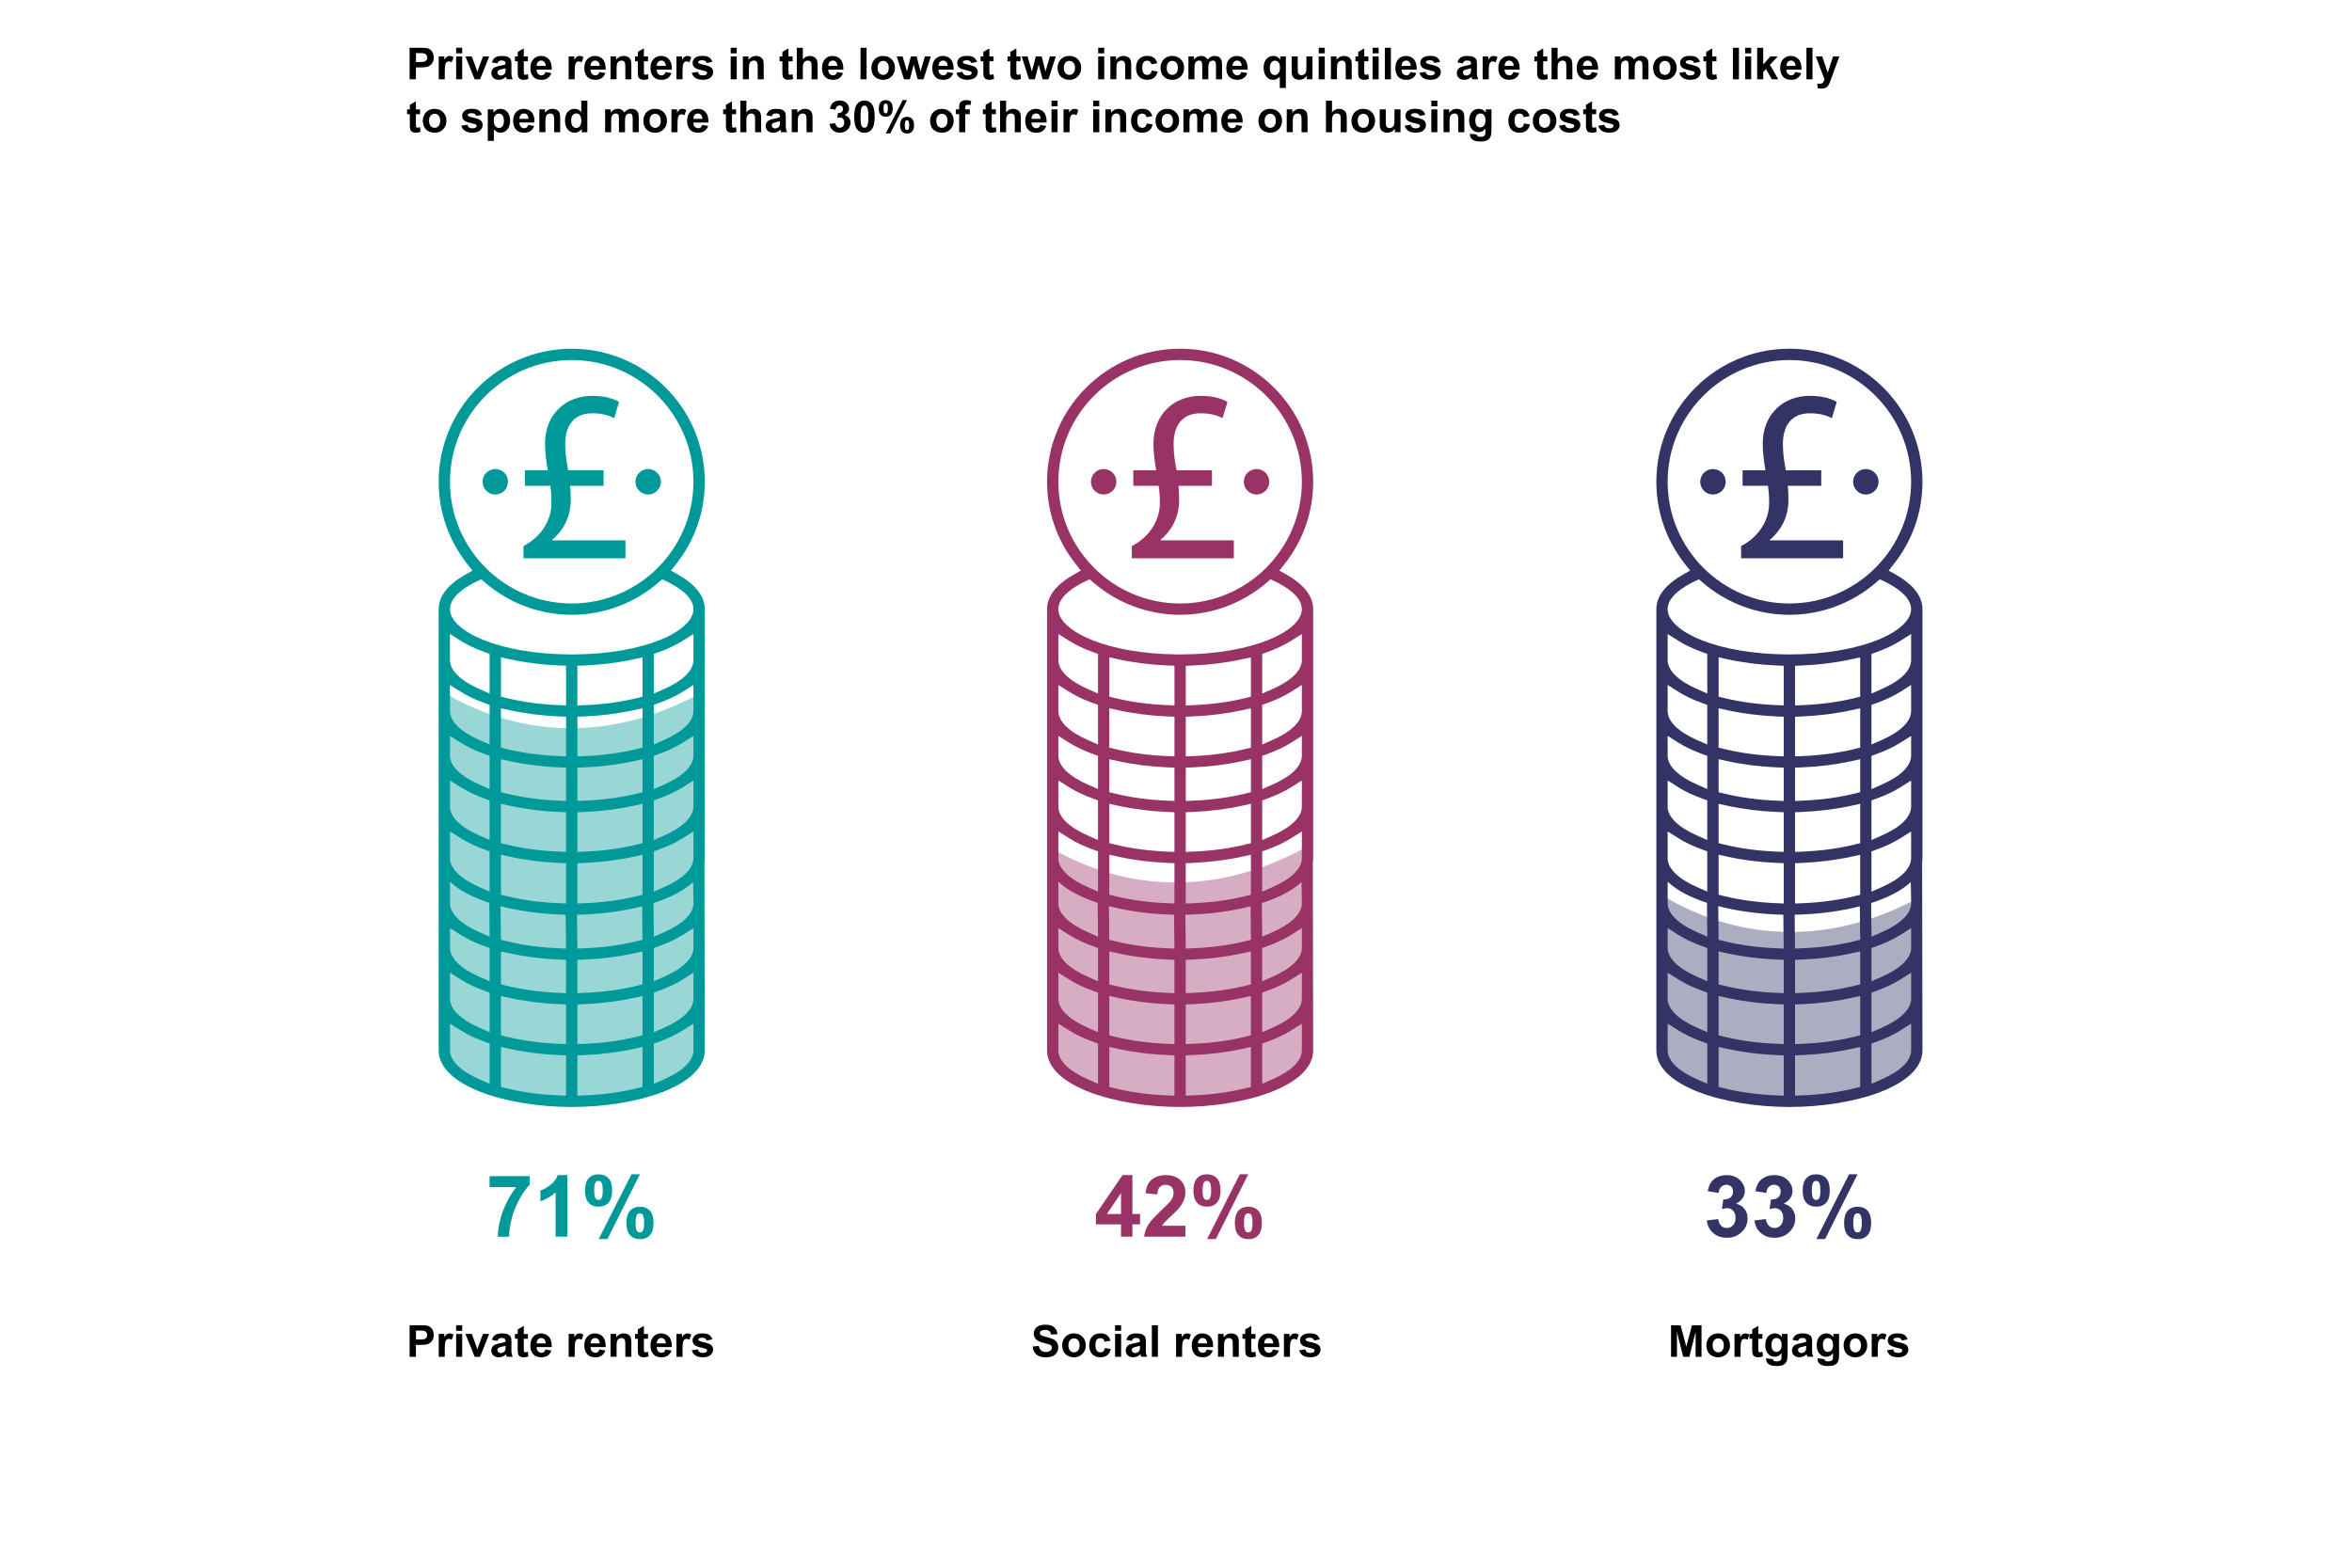 <?xml version="1.0" encoding="UTF-8"?>
<svg xmlns="http://www.w3.org/2000/svg" xmlns:xlink="http://www.w3.org/1999/xlink" viewBox="0 0 960 640">
  <defs>
    <clipPath id="clippath">
      <path d="M429.68,427.41s-2.68,19.17,52,22.3c0,0,45.57-.19,52-19.53v-183.8s-1.13-8.19-15.6-13.32c0,0,16.68-13.59,15.6-39.59,0,0-2.11-45.83-51.99-48.78,0,0-47.23-.34-52.04,50.09,0,0,.4,28.02,15.62,38.29,0,0-17.91,6.92-15.6,18.78v175.57Z" style="fill: none;"/>
    </clipPath>
    <clipPath id="clippath-1">
      <path d="M181.36,427.41s-2.68,19.17,52,22.3c0,0,45.57-.19,52-19.53v-183.8s-1.13-8.19-15.6-13.32c0,0,16.68-13.59,15.6-39.59,0,0-2.11-45.83-51.99-48.78,0,0-47.23-.34-52.04,50.09,0,0,.4,28.02,15.62,38.29,0,0-17.91,6.92-15.6,18.78v175.57Z" style="fill: none;"/>
    </clipPath>
    <clipPath id="clippath-2">
      <path d="M678.37,427.41s-2.68,19.17,52,22.3c0,0,45.57-.19,52-19.53v-183.8s-1.13-8.19-15.6-13.32c0,0,16.68-13.59,15.6-39.59,0,0-2.11-45.83-51.99-48.78,0,0-47.23-.34-52.04,50.09,0,0,.4,28.02,15.62,38.29,0,0-17.91,6.92-15.6,18.78v175.57Z" style="fill: none;"/>
    </clipPath>
  </defs>
  <g id="Layer_1" data-name="Layer 1">
    <g>
      <path d="M167.18,32.38v-12.88h4.17c1.58,0,2.61.06,3.09.19.74.19,1.36.61,1.85,1.26s.75,1.48.75,2.51c0,.79-.14,1.46-.43,2s-.65.96-1.09,1.27-.89.51-1.35.61c-.62.12-1.52.18-2.7.18h-1.7v4.86h-2.6ZM169.79,21.67v3.66h1.42c1.03,0,1.71-.07,2.06-.2s.62-.35.81-.63.29-.62.29-1c0-.47-.14-.86-.41-1.16s-.62-.5-1.05-.57c-.31-.06-.93-.09-1.87-.09h-1.26Z"/>
      <path d="M181.54,32.38h-2.47v-9.33h2.29v1.33c.39-.63.75-1.04,1.06-1.24s.67-.3,1.07-.3c.56,0,1.1.16,1.63.47l-.76,2.15c-.42-.27-.8-.4-1.16-.4s-.64.1-.88.29-.43.53-.57,1.03-.21,1.54-.21,3.13v2.88Z"/>
      <path d="M186.18,21.78v-2.29h2.47v2.29h-2.47ZM186.18,32.38v-9.33h2.47v9.33h-2.47Z"/>
      <path d="M193.74,32.38l-3.76-9.33h2.59l1.76,4.76.51,1.59c.13-.4.22-.67.25-.8.08-.26.17-.53.26-.79l1.78-4.76h2.54l-3.71,9.33h-2.22Z"/>
      <path d="M203.03,25.89l-2.24-.4c.25-.9.69-1.57,1.3-2s1.53-.65,2.74-.65c1.1,0,1.92.13,2.46.39s.92.59,1.14.99.33,1.14.33,2.21l-.03,2.88c0,.82.04,1.43.12,1.81s.23.81.44,1.25h-2.44c-.06-.16-.14-.41-.24-.73-.04-.15-.07-.24-.09-.29-.42.41-.87.72-1.35.92s-.99.31-1.54.31c-.96,0-1.72-.26-2.27-.78s-.83-1.18-.83-1.98c0-.53.13-1,.38-1.41s.6-.73,1.06-.95,1.11-.41,1.96-.58c1.15-.22,1.95-.42,2.4-.61v-.25c0-.47-.12-.81-.35-1.02s-.68-.3-1.33-.3c-.44,0-.78.09-1.03.26s-.45.48-.6.91ZM206.34,27.89c-.32.11-.82.23-1.5.38s-1.13.29-1.34.43c-.32.23-.48.52-.48.87s.13.64.39.9.59.38.98.38c.45,0,.87-.15,1.27-.44.3-.22.5-.5.59-.82.06-.21.1-.61.1-1.2v-.49Z"/>
      <path d="M215.48,23.04v1.97h-1.69v3.76c0,.76.02,1.21.05,1.33s.11.23.22.31.25.12.42.12c.23,0,.56-.08.99-.24l.21,1.92c-.57.25-1.22.37-1.95.37-.45,0-.85-.07-1.2-.22s-.62-.34-.79-.58-.28-.56-.35-.96c-.05-.29-.08-.87-.08-1.74v-4.07h-1.13v-1.97h1.13v-1.85l2.48-1.44v3.3h1.69Z"/>
      <path d="M222.6,29.41l2.46.41c-.32.9-.82,1.59-1.5,2.06s-1.54.71-2.56.71c-1.62,0-2.82-.53-3.6-1.59-.62-.85-.92-1.92-.92-3.22,0-1.55.4-2.76,1.21-3.63s1.83-1.31,3.07-1.31c1.39,0,2.48.46,3.29,1.38s1.19,2.32,1.15,4.21h-6.19c.02.73.22,1.3.6,1.71s.86.61,1.42.61c.39,0,.71-.11.98-.32s.46-.55.6-1.02ZM222.74,26.91c-.02-.71-.2-1.26-.55-1.63s-.78-.56-1.28-.56c-.54,0-.98.2-1.34.59s-.52.93-.52,1.6h3.69Z"/>
      <path d="M234.57,32.38h-2.47v-9.33h2.29v1.33c.39-.63.75-1.04,1.06-1.24s.67-.3,1.07-.3c.56,0,1.1.16,1.63.47l-.76,2.15c-.42-.27-.8-.4-1.16-.4s-.64.1-.88.29-.43.53-.57,1.03-.21,1.54-.21,3.13v2.88Z"/>
      <path d="M244.62,29.41l2.46.41c-.32.9-.82,1.59-1.5,2.06s-1.54.71-2.56.71c-1.62,0-2.82-.53-3.6-1.59-.62-.85-.92-1.92-.92-3.22,0-1.55.4-2.76,1.21-3.63s1.83-1.31,3.07-1.31c1.39,0,2.48.46,3.29,1.38s1.19,2.32,1.15,4.21h-6.19c.02.73.22,1.3.6,1.71s.86.61,1.42.61c.39,0,.71-.11.98-.32s.46-.55.6-1.02ZM244.76,26.91c-.02-.71-.2-1.26-.55-1.63s-.78-.56-1.28-.56c-.54,0-.98.2-1.34.59s-.52.93-.52,1.6h3.69Z"/>
      <path d="M257.71,32.38h-2.47v-4.76c0-1.01-.05-1.66-.16-1.96s-.28-.53-.51-.69-.52-.25-.86-.25c-.43,0-.81.12-1.15.35s-.57.54-.7.93-.19,1.1-.19,2.14v4.23h-2.47v-9.33h2.29v1.37c.81-1.05,1.84-1.58,3.08-1.58.54,0,1.04.1,1.49.29s.79.45,1.02.75.39.65.48,1.04.14.94.14,1.66v5.8Z"/>
      <path d="M264.5,23.04v1.97h-1.69v3.76c0,.76.02,1.21.05,1.33s.11.23.22.31.25.12.42.12c.23,0,.56-.08.99-.24l.21,1.92c-.57.25-1.22.37-1.95.37-.45,0-.85-.07-1.2-.22s-.62-.34-.79-.58-.28-.56-.35-.96c-.05-.29-.08-.87-.08-1.74v-4.07h-1.13v-1.97h1.13v-1.85l2.48-1.44v3.3h1.69Z"/>
      <path d="M271.62,29.41l2.46.41c-.32.9-.82,1.59-1.5,2.06s-1.54.71-2.56.71c-1.62,0-2.82-.53-3.6-1.59-.62-.85-.92-1.92-.92-3.22,0-1.55.4-2.76,1.21-3.63s1.83-1.31,3.07-1.31c1.39,0,2.48.46,3.29,1.38s1.19,2.32,1.15,4.21h-6.19c.02.73.22,1.3.6,1.71s.86.61,1.42.61c.39,0,.71-.11.98-.32s.46-.55.6-1.02ZM271.76,26.91c-.02-.71-.2-1.26-.55-1.63s-.78-.56-1.28-.56c-.54,0-.98.2-1.34.59s-.52.93-.52,1.6h3.69Z"/>
      <path d="M278.58,32.38h-2.47v-9.33h2.29v1.33c.39-.63.75-1.04,1.06-1.24s.67-.3,1.07-.3c.56,0,1.1.16,1.63.47l-.76,2.15c-.42-.27-.8-.4-1.16-.4s-.64.1-.88.29-.43.53-.57,1.03-.21,1.54-.21,3.13v2.88Z"/>
      <path d="M282.36,29.71l2.48-.38c.11.48.32.85.64,1.09s.77.37,1.35.37c.64,0,1.12-.12,1.44-.35.22-.16.33-.38.33-.66,0-.19-.06-.34-.18-.47-.12-.12-.4-.23-.83-.33-1.99-.44-3.25-.84-3.79-1.2-.74-.5-1.11-1.2-1.11-2.1,0-.81.32-1.49.96-2.04s1.63-.83,2.97-.83,2.23.21,2.85.62,1.05,1.03,1.28,1.85l-2.33.43c-.1-.36-.29-.64-.57-.83s-.68-.29-1.19-.29c-.65,0-1.12.09-1.4.27-.19.13-.28.3-.28.5,0,.18.08.33.25.45.22.16.99.4,2.31.69s2.23.67,2.76,1.1c.52.44.77,1.05.77,1.84,0,.86-.36,1.59-1.07,2.21s-1.77.92-3.17.92c-1.27,0-2.28-.26-3.02-.77s-1.23-1.22-1.45-2.1Z"/>
      <path d="M298.24,21.78v-2.29h2.47v2.29h-2.47ZM298.24,32.38v-9.33h2.47v9.33h-2.47Z"/>
      <path d="M311.73,32.38h-2.47v-4.76c0-1.01-.05-1.66-.16-1.96s-.28-.53-.51-.69-.52-.25-.86-.25c-.43,0-.81.12-1.15.35s-.57.54-.7.93-.19,1.1-.19,2.14v4.23h-2.47v-9.33h2.29v1.37c.81-1.05,1.84-1.58,3.08-1.58.54,0,1.04.1,1.49.29s.79.45,1.02.75.39.65.48,1.04.14.94.14,1.66v5.8Z"/>
      <path d="M323.51,23.04v1.97h-1.69v3.76c0,.76.02,1.21.05,1.33s.11.23.22.31.25.12.42.12c.23,0,.56-.08.99-.24l.21,1.92c-.57.25-1.22.37-1.95.37-.45,0-.85-.07-1.2-.22s-.62-.34-.79-.58-.28-.56-.35-.96c-.05-.29-.08-.87-.08-1.74v-4.07h-1.13v-1.97h1.13v-1.85l2.48-1.44v3.3h1.69Z"/>
      <path d="M327.69,19.49v4.74c.8-.93,1.75-1.4,2.86-1.4.57,0,1.08.11,1.54.32s.8.48,1.03.81.39.69.47,1.09.13,1.02.13,1.85v5.48h-2.47v-4.93c0-.98-.05-1.6-.14-1.86s-.26-.47-.5-.63-.53-.23-.89-.23c-.41,0-.78.1-1.1.3s-.56.5-.71.9-.22.99-.22,1.78v4.68h-2.47v-12.88h2.47Z"/>
      <path d="M341.63,29.41l2.46.41c-.32.9-.82,1.59-1.5,2.06s-1.54.71-2.56.71c-1.62,0-2.82-.53-3.6-1.59-.62-.85-.92-1.92-.92-3.22,0-1.55.4-2.76,1.21-3.63s1.83-1.31,3.07-1.31c1.39,0,2.48.46,3.29,1.38s1.19,2.32,1.15,4.21h-6.19c.02.73.22,1.3.6,1.71s.86.61,1.42.61c.39,0,.71-.11.98-.32s.46-.55.6-1.02ZM341.77,26.91c-.02-.71-.2-1.26-.55-1.63s-.78-.56-1.28-.56c-.54,0-.98.2-1.34.59s-.52.93-.52,1.6h3.69Z"/>
      <path d="M351.24,32.38v-12.88h2.47v12.88h-2.47Z"/>
      <path d="M355.66,27.58c0-.82.2-1.61.61-2.38s.98-1.35,1.72-1.76,1.57-.61,2.48-.61c1.41,0,2.57.46,3.47,1.38s1.35,2.08,1.35,3.48-.46,2.58-1.37,3.51-2.06,1.39-3.44,1.39c-.86,0-1.67-.19-2.45-.58s-1.37-.95-1.77-1.7-.61-1.66-.61-2.73ZM358.2,27.71c0,.93.22,1.63.66,2.13s.98.74,1.63.74,1.19-.25,1.62-.74.65-1.21.65-2.14-.22-1.62-.65-2.11-.98-.74-1.62-.74-1.19.25-1.63.74-.66,1.2-.66,2.13Z"/>
      <path d="M368.97,32.38l-2.95-9.33h2.4l1.75,6.12,1.61-6.12h2.38l1.56,6.12,1.78-6.12h2.43l-3,9.33h-2.37l-1.61-6-1.58,6h-2.4Z"/>
      <path d="M386.64,29.41l2.46.41c-.32.9-.82,1.59-1.5,2.06s-1.54.71-2.56.71c-1.62,0-2.82-.53-3.6-1.59-.62-.85-.92-1.92-.92-3.22,0-1.55.4-2.76,1.21-3.63s1.83-1.31,3.07-1.31c1.39,0,2.48.46,3.29,1.38s1.19,2.32,1.15,4.21h-6.19c.02.73.22,1.3.6,1.71s.86.61,1.42.61c.39,0,.71-.11.98-.32s.46-.55.6-1.02ZM386.78,26.91c-.02-.71-.2-1.26-.55-1.63s-.78-.56-1.28-.56c-.54,0-.98.2-1.34.59s-.52.93-.52,1.6h3.69Z"/>
      <path d="M390.37,29.71l2.48-.38c.11.48.32.85.64,1.09s.77.37,1.35.37c.64,0,1.12-.12,1.44-.35.22-.16.33-.38.33-.66,0-.19-.06-.34-.18-.47-.12-.12-.4-.23-.83-.33-1.99-.44-3.25-.84-3.79-1.2-.74-.5-1.11-1.2-1.11-2.1,0-.81.32-1.49.96-2.04s1.63-.83,2.97-.83,2.23.21,2.85.62,1.05,1.03,1.28,1.85l-2.33.43c-.1-.36-.29-.64-.57-.83s-.68-.29-1.19-.29c-.65,0-1.12.09-1.4.27-.19.13-.28.3-.28.5,0,.18.08.33.25.45.22.16.99.4,2.31.69s2.23.67,2.76,1.1c.52.44.77,1.05.77,1.84,0,.86-.36,1.59-1.07,2.21s-1.77.92-3.17.92c-1.27,0-2.28-.26-3.02-.77s-1.23-1.22-1.45-2.1Z"/>
      <path d="M405.53,23.04v1.97h-1.69v3.76c0,.76.02,1.21.05,1.33s.11.23.22.31.25.12.42.12c.23,0,.56-.08.99-.24l.21,1.92c-.57.25-1.22.37-1.95.37-.45,0-.85-.07-1.2-.22s-.62-.34-.79-.58-.28-.56-.35-.96c-.05-.29-.08-.87-.08-1.74v-4.07h-1.13v-1.97h1.13v-1.85l2.48-1.44v3.3h1.69Z"/>
      <path d="M416.53,23.04v1.97h-1.69v3.76c0,.76.02,1.21.05,1.33s.11.23.22.31.25.12.42.12c.23,0,.56-.08.99-.24l.21,1.92c-.57.25-1.22.37-1.95.37-.45,0-.85-.07-1.2-.22s-.62-.34-.79-.58-.28-.56-.35-.96c-.05-.29-.08-.87-.08-1.74v-4.07h-1.13v-1.97h1.13v-1.85l2.48-1.44v3.3h1.69Z"/>
      <path d="M419.98,32.38l-2.95-9.33h2.4l1.75,6.12,1.61-6.12h2.38l1.56,6.12,1.78-6.12h2.43l-3,9.33h-2.37l-1.61-6-1.58,6h-2.4Z"/>
      <path d="M431.67,27.58c0-.82.2-1.61.61-2.38s.98-1.35,1.72-1.76,1.57-.61,2.48-.61c1.41,0,2.57.46,3.47,1.38s1.35,2.08,1.35,3.48-.46,2.58-1.37,3.51-2.06,1.39-3.44,1.39c-.86,0-1.67-.19-2.45-.58s-1.37-.95-1.77-1.7-.61-1.66-.61-2.73ZM434.2,27.71c0,.93.22,1.63.66,2.13s.98.74,1.63.74,1.19-.25,1.62-.74.65-1.21.65-2.14-.22-1.62-.65-2.11-.98-.74-1.62-.74-1.19.25-1.63.74-.66,1.2-.66,2.13Z"/>
      <path d="M448.24,21.78v-2.29h2.47v2.29h-2.47ZM448.24,32.38v-9.33h2.47v9.33h-2.47Z"/>
      <path d="M461.73,32.38h-2.47v-4.76c0-1.01-.05-1.66-.16-1.96s-.28-.53-.51-.69-.52-.25-.86-.25c-.43,0-.81.12-1.15.35s-.57.54-.7.93-.19,1.1-.19,2.14v4.23h-2.47v-9.33h2.29v1.37c.81-1.05,1.84-1.58,3.08-1.58.54,0,1.04.1,1.49.29s.79.45,1.02.75.39.65.48,1.04.14.94.14,1.66v5.8Z"/>
      <path d="M472.37,25.8l-2.43.44c-.08-.49-.27-.85-.56-1.1s-.67-.37-1.13-.37c-.62,0-1.11.21-1.47.64s-.55,1.14-.55,2.13c0,1.11.19,1.89.56,2.35s.87.69,1.5.69c.47,0,.85-.13,1.15-.4s.51-.73.63-1.38l2.43.41c-.25,1.11-.74,1.95-1.45,2.52s-1.67.85-2.87.85c-1.37,0-2.45-.43-3.27-1.29s-1.22-2.05-1.22-3.58.41-2.74,1.22-3.6,1.92-1.29,3.3-1.29c1.14,0,2.04.24,2.71.73s1.15,1.23,1.45,2.24Z"/>
      <path d="M473.68,27.58c0-.82.2-1.61.61-2.38s.98-1.35,1.72-1.76,1.57-.61,2.48-.61c1.41,0,2.57.46,3.47,1.38s1.35,2.08,1.35,3.48-.46,2.58-1.37,3.51-2.06,1.39-3.44,1.39c-.86,0-1.67-.19-2.45-.58s-1.37-.95-1.77-1.7-.61-1.66-.61-2.73ZM476.21,27.71c0,.93.22,1.63.66,2.13s.98.74,1.63.74,1.19-.25,1.62-.74.65-1.21.65-2.14-.22-1.62-.65-2.11-.98-.74-1.62-.74-1.19.25-1.63.74-.66,1.2-.66,2.13Z"/>
      <path d="M485.06,23.04h2.28v1.27c.81-.99,1.78-1.49,2.91-1.49.6,0,1.12.12,1.56.37s.8.62,1.08,1.12c.41-.5.85-.87,1.33-1.12s.98-.37,1.52-.37c.69,0,1.27.14,1.74.42s.83.69,1.06,1.23c.17.4.25,1.04.25,1.93v5.97h-2.47v-5.33c0-.93-.08-1.52-.25-1.79-.23-.35-.58-.53-1.05-.53-.35,0-.67.11-.98.32s-.52.52-.66.93-.2,1.05-.2,1.93v4.48h-2.47v-5.12c0-.91-.04-1.49-.13-1.76s-.22-.46-.41-.59-.44-.19-.75-.19c-.38,0-.72.1-1.03.31s-.52.5-.65.89-.2,1.03-.2,1.92v4.54h-2.47v-9.33Z"/>
      <path d="M506.65,29.41l2.46.41c-.32.9-.82,1.59-1.5,2.06s-1.54.71-2.56.71c-1.62,0-2.82-.53-3.6-1.59-.62-.85-.92-1.92-.92-3.22,0-1.55.4-2.76,1.21-3.63s1.83-1.31,3.07-1.31c1.39,0,2.48.46,3.29,1.38s1.19,2.32,1.15,4.21h-6.19c.02.73.22,1.3.6,1.71s.86.61,1.42.61c.39,0,.71-.11.98-.32s.46-.55.6-1.02ZM506.79,26.91c-.02-.71-.2-1.26-.55-1.63s-.78-.56-1.28-.56c-.54,0-.98.2-1.34.59s-.52.93-.52,1.6h3.69Z"/>
      <path d="M522.36,35.93v-4.69c-.32.42-.72.75-1.2.99s-1,.36-1.56.36c-1.06,0-1.93-.4-2.62-1.2-.81-.93-1.21-2.19-1.21-3.79,0-1.5.38-2.67,1.14-3.51s1.7-1.26,2.83-1.26c.62,0,1.16.13,1.61.4s.86.66,1.21,1.2v-1.38h2.28v12.88h-2.47ZM522.44,27.6c0-.96-.19-1.67-.58-2.13s-.88-.7-1.46-.7-1.1.24-1.5.71-.6,1.23-.6,2.26.19,1.77.58,2.22.86.68,1.43.68,1.07-.25,1.49-.76.64-1.27.64-2.28Z"/>
      <path d="M533.4,32.38v-1.4c-.34.5-.79.89-1.34,1.18s-1.14.43-1.75.43-1.19-.14-1.69-.41-.86-.66-1.08-1.16-.33-1.19-.33-2.07v-5.91h2.47v4.29c0,1.31.05,2.12.14,2.41s.26.53.5.7.54.26.91.26c.42,0,.8-.12,1.13-.35s.56-.52.69-.86.18-1.18.18-2.52v-3.94h2.47v9.33h-2.29Z"/>
      <path d="M538.25,21.78v-2.29h2.47v2.29h-2.47ZM538.25,32.38v-9.33h2.47v9.33h-2.47Z"/>
      <path d="M551.74,32.38h-2.47v-4.76c0-1.01-.05-1.66-.16-1.96s-.28-.53-.51-.69-.52-.25-.86-.25c-.43,0-.81.12-1.15.35s-.57.54-.7.93-.19,1.1-.19,2.14v4.23h-2.47v-9.33h2.29v1.37c.81-1.05,1.84-1.58,3.08-1.58.54,0,1.04.1,1.49.29s.79.45,1.02.75.39.65.48,1.04.14.94.14,1.66v5.8Z"/>
      <path d="M558.53,23.04v1.97h-1.69v3.76c0,.76.02,1.21.05,1.33s.11.23.22.31.25.12.42.12c.23,0,.56-.08.99-.24l.21,1.92c-.57.25-1.22.37-1.95.37-.45,0-.85-.07-1.2-.22s-.62-.34-.79-.58-.28-.56-.35-.96c-.05-.29-.08-.87-.08-1.74v-4.07h-1.13v-1.97h1.13v-1.85l2.48-1.44v3.3h1.69Z"/>
      <path d="M560.24,21.78v-2.29h2.47v2.29h-2.47ZM560.24,32.38v-9.33h2.47v9.33h-2.47Z"/>
      <path d="M565.24,32.38v-12.88h2.47v12.88h-2.47Z"/>
      <path d="M575.65,29.41l2.46.41c-.32.9-.82,1.59-1.5,2.06s-1.54.71-2.56.71c-1.62,0-2.82-.53-3.6-1.59-.62-.85-.92-1.92-.92-3.22,0-1.55.4-2.76,1.21-3.63s1.83-1.31,3.07-1.31c1.39,0,2.48.46,3.29,1.38s1.19,2.32,1.15,4.21h-6.19c.02.73.22,1.3.6,1.71s.86.61,1.42.61c.39,0,.71-.11.98-.32s.46-.55.6-1.02ZM575.79,26.91c-.02-.71-.2-1.26-.55-1.63s-.78-.56-1.28-.56c-.54,0-.98.2-1.34.59s-.52.93-.52,1.6h3.69Z"/>
      <path d="M579.38,29.71l2.48-.38c.11.48.32.85.64,1.09s.77.37,1.35.37c.64,0,1.12-.12,1.44-.35.22-.16.33-.38.33-.66,0-.19-.06-.34-.18-.47-.12-.12-.4-.23-.83-.33-1.99-.44-3.25-.84-3.79-1.2-.74-.5-1.11-1.2-1.11-2.1,0-.81.32-1.49.96-2.04s1.63-.83,2.97-.83,2.23.21,2.85.62,1.05,1.03,1.28,1.85l-2.33.43c-.1-.36-.29-.64-.57-.83s-.68-.29-1.19-.29c-.65,0-1.12.09-1.4.27-.19.13-.28.3-.28.5,0,.18.08.33.25.45.22.16.99.4,2.31.69s2.23.67,2.76,1.1c.52.44.77,1.05.77,1.84,0,.86-.36,1.59-1.07,2.21s-1.77.92-3.17.92c-1.27,0-2.28-.26-3.02-.77s-1.23-1.22-1.45-2.1Z"/>
      <path d="M597.11,25.89l-2.24-.4c.25-.9.69-1.57,1.3-2s1.53-.65,2.74-.65c1.1,0,1.92.13,2.46.39s.92.59,1.14.99.33,1.14.33,2.21l-.03,2.88c0,.82.04,1.43.12,1.81s.23.81.44,1.25h-2.44c-.06-.16-.14-.41-.24-.73-.04-.15-.07-.24-.09-.29-.42.41-.87.72-1.35.92s-.99.31-1.54.31c-.96,0-1.72-.26-2.27-.78s-.83-1.18-.83-1.98c0-.53.13-1,.38-1.41s.6-.73,1.06-.95,1.11-.41,1.96-.58c1.15-.22,1.95-.42,2.4-.61v-.25c0-.47-.12-.81-.35-1.02s-.68-.3-1.33-.3c-.44,0-.78.09-1.03.26s-.45.48-.6.91ZM600.41,27.89c-.32.11-.82.23-1.5.38s-1.13.29-1.34.43c-.32.23-.48.52-.48.87s.13.64.39.9.59.38.98.38c.45,0,.87-.15,1.27-.44.3-.22.5-.5.59-.82.06-.21.1-.61.1-1.2v-.49Z"/>
      <path d="M607.64,32.38h-2.47v-9.33h2.29v1.33c.39-.63.75-1.04,1.06-1.24s.67-.3,1.07-.3c.56,0,1.1.16,1.63.47l-.76,2.15c-.42-.27-.8-.4-1.16-.4s-.64.1-.88.29-.43.53-.57,1.03-.21,1.54-.21,3.13v2.88Z"/>
      <path d="M617.68,29.41l2.46.41c-.32.9-.82,1.59-1.5,2.06s-1.54.71-2.56.71c-1.62,0-2.82-.53-3.6-1.59-.62-.85-.92-1.92-.92-3.22,0-1.55.4-2.76,1.21-3.63s1.83-1.31,3.07-1.31c1.39,0,2.48.46,3.29,1.38s1.19,2.32,1.15,4.21h-6.19c.02.73.22,1.3.6,1.71s.86.61,1.42.61c.39,0,.71-.11.98-.32s.46-.55.6-1.02ZM617.83,26.91c-.02-.71-.2-1.26-.55-1.63s-.78-.56-1.28-.56c-.54,0-.98.2-1.34.59s-.52.93-.52,1.6h3.69Z"/>
      <path d="M631.57,23.04v1.97h-1.69v3.76c0,.76.02,1.21.05,1.33s.11.23.22.31.25.12.42.12c.23,0,.56-.08.99-.24l.21,1.92c-.57.25-1.22.37-1.95.37-.45,0-.85-.07-1.2-.22s-.62-.34-.79-.58-.28-.56-.35-.96c-.05-.29-.08-.87-.08-1.74v-4.07h-1.13v-1.97h1.13v-1.85l2.48-1.44v3.3h1.69Z"/>
      <path d="M635.75,19.49v4.74c.8-.93,1.75-1.4,2.86-1.4.57,0,1.08.11,1.54.32s.8.48,1.03.81.39.69.47,1.09.13,1.02.13,1.85v5.48h-2.47v-4.93c0-.98-.05-1.6-.14-1.86s-.26-.47-.5-.63-.53-.23-.89-.23c-.41,0-.78.1-1.1.3s-.56.5-.71.9-.22.99-.22,1.78v4.68h-2.47v-12.88h2.47Z"/>
      <path d="M649.69,29.41l2.46.41c-.32.9-.82,1.59-1.5,2.06s-1.54.71-2.56.71c-1.62,0-2.82-.53-3.6-1.59-.62-.85-.92-1.92-.92-3.22,0-1.55.4-2.76,1.21-3.63s1.83-1.31,3.07-1.31c1.39,0,2.48.46,3.29,1.38s1.19,2.32,1.15,4.21h-6.19c.02.73.22,1.3.6,1.71s.86.61,1.42.61c.39,0,.71-.11.98-.32s.46-.55.6-1.02ZM649.83,26.91c-.02-.71-.2-1.26-.55-1.63s-.78-.56-1.28-.56c-.54,0-.98.2-1.34.59s-.52.93-.52,1.6h3.69Z"/>
      <path d="M659.11,23.04h2.28v1.27c.81-.99,1.78-1.49,2.91-1.49.6,0,1.12.12,1.56.37s.8.62,1.08,1.12c.41-.5.85-.87,1.33-1.12s.98-.37,1.52-.37c.69,0,1.27.14,1.74.42s.83.69,1.06,1.23c.17.4.25,1.04.25,1.93v5.97h-2.47v-5.33c0-.93-.08-1.52-.25-1.79-.23-.35-.58-.53-1.05-.53-.35,0-.67.11-.98.32s-.52.52-.66.93-.2,1.05-.2,1.93v4.48h-2.47v-5.12c0-.91-.04-1.49-.13-1.76s-.22-.46-.41-.59-.44-.19-.75-.19c-.38,0-.72.1-1.03.31s-.52.5-.65.89-.2,1.03-.2,1.92v4.54h-2.47v-9.33Z"/>
      <path d="M674.73,27.58c0-.82.2-1.61.61-2.38s.98-1.35,1.72-1.76,1.57-.61,2.48-.61c1.41,0,2.57.46,3.47,1.38s1.35,2.08,1.35,3.48-.46,2.58-1.37,3.51-2.06,1.39-3.44,1.39c-.86,0-1.67-.19-2.45-.58s-1.37-.95-1.77-1.7-.61-1.66-.61-2.73ZM677.26,27.71c0,.93.22,1.63.66,2.13s.98.74,1.63.74,1.19-.25,1.62-.74.65-1.21.65-2.14-.22-1.62-.65-2.11-.98-.74-1.62-.74-1.19.25-1.63.74-.66,1.2-.66,2.13Z"/>
      <path d="M685.42,29.71l2.48-.38c.11.48.32.85.64,1.09s.77.37,1.35.37c.64,0,1.12-.12,1.44-.35.22-.16.33-.38.33-.66,0-.19-.06-.34-.18-.47-.12-.12-.4-.23-.83-.33-1.99-.44-3.25-.84-3.79-1.2-.74-.5-1.11-1.2-1.11-2.1,0-.81.32-1.49.96-2.04s1.63-.83,2.97-.83,2.23.21,2.85.62,1.05,1.03,1.28,1.85l-2.33.43c-.1-.36-.29-.64-.57-.83s-.68-.29-1.19-.29c-.65,0-1.12.09-1.4.27-.19.13-.28.3-.28.5,0,.18.08.33.25.45.22.16.99.4,2.31.69s2.23.67,2.76,1.1c.52.44.77,1.05.77,1.84,0,.86-.36,1.59-1.07,2.21s-1.77.92-3.17.92c-1.27,0-2.28-.26-3.02-.77s-1.23-1.22-1.45-2.1Z"/>
      <path d="M700.58,23.04v1.97h-1.69v3.76c0,.76.02,1.21.05,1.33s.11.23.22.31.25.12.42.12c.23,0,.56-.08.99-.24l.21,1.92c-.57.25-1.22.37-1.95.37-.45,0-.85-.07-1.2-.22s-.62-.34-.79-.58-.28-.56-.35-.96c-.05-.29-.08-.87-.08-1.74v-4.07h-1.13v-1.97h1.13v-1.85l2.48-1.44v3.3h1.69Z"/>
      <path d="M707.3,32.38v-12.88h2.47v12.88h-2.47Z"/>
      <path d="M712.3,21.78v-2.29h2.47v2.29h-2.47ZM712.3,32.38v-9.33h2.47v9.33h-2.47Z"/>
      <path d="M717.21,32.38v-12.88h2.47v6.84l2.89-3.29h3.04l-3.19,3.41,3.42,5.92h-2.66l-2.35-4.19-1.15,1.2v2.99h-2.47Z"/>
      <path d="M732.72,29.41l2.46.41c-.32.9-.82,1.59-1.5,2.06s-1.54.71-2.56.71c-1.62,0-2.82-.53-3.6-1.59-.62-.85-.92-1.92-.92-3.22,0-1.55.4-2.76,1.21-3.63s1.83-1.31,3.07-1.31c1.39,0,2.48.46,3.29,1.38s1.19,2.32,1.15,4.21h-6.19c.02.73.22,1.3.6,1.71s.86.61,1.42.61c.39,0,.71-.11.98-.32s.46-.55.6-1.02ZM732.86,26.91c-.02-.71-.2-1.26-.55-1.63s-.78-.56-1.28-.56c-.54,0-.98.2-1.34.59s-.52.93-.52,1.6h3.69Z"/>
      <path d="M737.32,32.38v-12.88h2.47v12.88h-2.47Z"/>
      <path d="M741.15,23.04h2.63l2.23,6.63,2.18-6.63h2.56l-3.3,8.98-.59,1.63c-.22.54-.42.96-.62,1.25s-.42.52-.68.7-.57.32-.94.42-.79.15-1.26.15-.94-.05-1.4-.15l-.22-1.93c.39.08.74.11,1.05.11.57,0,1-.17,1.27-.51s.49-.77.63-1.29l-3.55-9.36Z"/>
      <path d="M171.45,44.64v1.97h-1.69v3.76c0,.76.02,1.21.05,1.33s.11.23.22.31.25.12.42.12c.23,0,.56-.08.99-.24l.21,1.92c-.57.25-1.22.37-1.95.37-.45,0-.85-.07-1.2-.22s-.62-.34-.79-.58-.28-.56-.35-.96c-.05-.29-.08-.87-.08-1.74v-4.07h-1.13v-1.97h1.13v-1.85l2.48-1.44v3.3h1.69Z"/>
      <path d="M172.59,49.18c0-.82.2-1.61.61-2.38s.98-1.35,1.72-1.76,1.57-.61,2.48-.61c1.41,0,2.57.46,3.47,1.38s1.35,2.08,1.35,3.48-.46,2.58-1.37,3.51-2.06,1.39-3.44,1.39c-.86,0-1.67-.19-2.45-.58s-1.37-.95-1.77-1.7-.61-1.66-.61-2.73ZM175.12,49.31c0,.93.22,1.63.66,2.13s.98.74,1.63.74,1.19-.25,1.62-.74.65-1.21.65-2.14-.22-1.62-.65-2.11-.98-.74-1.62-.74-1.19.25-1.63.74-.66,1.2-.66,2.13Z"/>
      <path d="M188.29,51.31l2.48-.38c.11.48.32.85.64,1.09s.77.37,1.35.37c.64,0,1.12-.12,1.44-.35.22-.16.33-.38.33-.66,0-.19-.06-.34-.18-.47-.12-.12-.4-.23-.83-.33-1.99-.44-3.25-.84-3.79-1.2-.74-.5-1.11-1.2-1.11-2.1,0-.81.32-1.49.96-2.04s1.63-.83,2.97-.83,2.23.21,2.85.62,1.05,1.03,1.28,1.85l-2.33.43c-.1-.36-.29-.64-.57-.83s-.68-.29-1.19-.29c-.65,0-1.12.09-1.4.27-.19.13-.28.3-.28.5,0,.18.08.33.25.45.22.16.99.4,2.31.69s2.23.67,2.76,1.1c.52.44.77,1.05.77,1.84,0,.86-.36,1.59-1.07,2.21s-1.77.92-3.17.92c-1.27,0-2.28-.26-3.02-.77s-1.23-1.22-1.45-2.1Z"/>
      <path d="M199.1,44.64h2.3v1.37c.3-.47.7-.85,1.21-1.14s1.08-.44,1.7-.44c1.08,0,2,.42,2.76,1.27s1.13,2.03,1.13,3.55-.38,2.77-1.14,3.63-1.68,1.3-2.77,1.3c-.52,0-.98-.1-1.4-.31s-.86-.56-1.32-1.05v4.7h-2.47v-12.88ZM201.54,49.15c0,1.05.21,1.82.62,2.32s.92.75,1.52.75,1.05-.23,1.43-.69.57-1.21.57-2.26c0-.98-.2-1.71-.59-2.18s-.88-.71-1.46-.71-1.1.23-1.5.7-.6,1.16-.6,2.07Z"/>
      <path d="M215.57,51.01l2.46.41c-.32.9-.82,1.59-1.5,2.06s-1.54.71-2.56.71c-1.62,0-2.82-.53-3.6-1.59-.62-.85-.92-1.92-.92-3.22,0-1.55.4-2.76,1.21-3.63s1.83-1.31,3.07-1.31c1.39,0,2.48.46,3.29,1.38s1.19,2.32,1.15,4.21h-6.19c.02.73.22,1.3.6,1.71s.86.61,1.42.61c.39,0,.71-.11.98-.32s.46-.55.6-1.02ZM215.71,48.51c-.02-.71-.2-1.26-.55-1.63s-.78-.56-1.28-.56c-.54,0-.98.2-1.34.59s-.52.93-.52,1.6h3.69Z"/>
      <path d="M228.66,53.98h-2.47v-4.76c0-1.01-.05-1.66-.16-1.96s-.28-.53-.51-.69-.52-.25-.86-.25c-.43,0-.81.12-1.15.35s-.57.54-.7.93-.19,1.1-.19,2.14v4.23h-2.47v-9.33h2.29v1.37c.81-1.05,1.84-1.58,3.08-1.58.54,0,1.04.1,1.49.29s.79.45,1.02.75.39.65.48,1.04.14.94.14,1.66v5.8Z"/>
      <path d="M239.73,53.98h-2.29v-1.37c-.38.53-.83.93-1.35,1.19s-1.04.39-1.57.39c-1.07,0-1.99-.43-2.76-1.3s-1.15-2.07-1.15-3.62.37-2.78,1.12-3.61,1.68-1.23,2.82-1.23c1.04,0,1.95.43,2.71,1.3v-4.64h2.47v12.88ZM233.14,49.11c0,1,.14,1.72.41,2.16.4.64.96.97,1.67.97.57,0,1.05-.24,1.45-.73s.6-1.21.6-2.17c0-1.07-.19-1.84-.58-2.32s-.88-.71-1.49-.71-1.08.23-1.47.7-.59,1.16-.59,2.09Z"/>
      <path d="M246.98,44.64h2.28v1.27c.81-.99,1.78-1.49,2.91-1.49.6,0,1.12.12,1.56.37s.8.62,1.08,1.12c.41-.5.85-.87,1.33-1.12s.98-.37,1.52-.37c.69,0,1.27.14,1.74.42s.83.69,1.06,1.23c.17.4.25,1.04.25,1.93v5.97h-2.47v-5.33c0-.93-.08-1.52-.25-1.79-.23-.35-.58-.53-1.05-.53-.35,0-.67.11-.98.32s-.52.52-.66.93-.2,1.05-.2,1.93v4.48h-2.47v-5.12c0-.91-.04-1.49-.13-1.76s-.22-.46-.41-.59-.44-.19-.75-.19c-.38,0-.72.1-1.03.31s-.52.5-.65.89-.2,1.03-.2,1.92v4.54h-2.47v-9.33Z"/>
      <path d="M262.6,49.18c0-.82.2-1.61.61-2.38s.98-1.35,1.72-1.76,1.57-.61,2.48-.61c1.41,0,2.57.46,3.47,1.38s1.35,2.08,1.35,3.48-.46,2.58-1.37,3.51-2.06,1.39-3.44,1.39c-.86,0-1.67-.19-2.45-.58s-1.37-.95-1.77-1.7-.61-1.66-.61-2.73ZM265.13,49.31c0,.93.22,1.63.66,2.13s.98.74,1.63.74,1.19-.25,1.62-.74.65-1.21.65-2.14-.22-1.62-.65-2.11-.98-.74-1.62-.74-1.19.25-1.63.74-.66,1.2-.66,2.13Z"/>
      <path d="M276.53,53.98h-2.47v-9.33h2.29v1.33c.39-.63.75-1.04,1.06-1.24s.67-.3,1.07-.3c.56,0,1.1.16,1.63.47l-.76,2.15c-.42-.27-.8-.4-1.16-.4s-.64.1-.88.29-.43.53-.57,1.03-.21,1.54-.21,3.13v2.88Z"/>
      <path d="M286.57,51.01l2.46.41c-.32.9-.82,1.59-1.5,2.06s-1.54.71-2.56.71c-1.62,0-2.82-.53-3.6-1.59-.62-.85-.92-1.92-.92-3.22,0-1.55.4-2.76,1.21-3.63s1.83-1.31,3.07-1.31c1.39,0,2.48.46,3.29,1.38s1.19,2.32,1.15,4.21h-6.19c.02.73.22,1.3.6,1.71s.86.61,1.42.61c.39,0,.71-.11.98-.32s.46-.55.6-1.02ZM286.71,48.51c-.02-.71-.2-1.26-.55-1.63s-.78-.56-1.28-.56c-.54,0-.98.2-1.34.59s-.52.93-.52,1.6h3.69Z"/>
      <path d="M300.46,44.64v1.97h-1.69v3.76c0,.76.02,1.21.05,1.33s.11.23.22.31.25.12.42.12c.23,0,.56-.08.99-.24l.21,1.92c-.57.25-1.22.37-1.95.37-.45,0-.85-.07-1.2-.22s-.62-.34-.79-.58-.28-.56-.35-.96c-.05-.29-.08-.87-.08-1.74v-4.07h-1.13v-1.97h1.13v-1.85l2.48-1.44v3.3h1.69Z"/>
      <path d="M304.64,41.09v4.74c.8-.93,1.75-1.4,2.86-1.4.57,0,1.08.11,1.54.32s.8.48,1.03.81.39.69.47,1.09.13,1.02.13,1.85v5.48h-2.47v-4.93c0-.98-.05-1.6-.14-1.86s-.26-.47-.5-.63-.53-.23-.89-.23c-.41,0-.78.1-1.1.3s-.56.5-.71.9-.22.99-.22,1.78v4.68h-2.47v-12.88h2.47Z"/>
      <path d="M315.02,47.49l-2.24-.4c.25-.9.69-1.57,1.3-2s1.53-.65,2.74-.65c1.1,0,1.92.13,2.46.39s.92.59,1.14.99.33,1.14.33,2.21l-.03,2.88c0,.82.04,1.43.12,1.81s.23.81.44,1.25h-2.44c-.06-.16-.14-.41-.24-.73-.04-.15-.07-.24-.09-.29-.42.41-.87.72-1.35.92s-.99.31-1.54.31c-.96,0-1.72-.26-2.27-.78s-.83-1.18-.83-1.98c0-.53.13-1,.38-1.41s.6-.73,1.06-.95,1.11-.41,1.96-.58c1.15-.22,1.95-.42,2.4-.61v-.25c0-.47-.12-.81-.35-1.02s-.68-.3-1.33-.3c-.44,0-.78.09-1.03.26s-.45.48-.6.91ZM318.32,49.49c-.32.11-.82.23-1.5.38s-1.13.29-1.34.43c-.32.23-.48.52-.48.87s.13.64.39.9.59.38.98.38c.45,0,.87-.15,1.27-.44.3-.22.5-.5.59-.82.06-.21.1-.61.1-1.2v-.49Z"/>
      <path d="M331.67,53.98h-2.47v-4.76c0-1.01-.05-1.66-.16-1.96s-.28-.53-.51-.69-.52-.25-.86-.25c-.43,0-.81.12-1.15.35s-.57.54-.7.93-.19,1.1-.19,2.14v4.23h-2.47v-9.33h2.29v1.37c.81-1.05,1.84-1.58,3.08-1.58.54,0,1.04.1,1.49.29s.79.45,1.02.75.39.65.48,1.04.14.94.14,1.66v5.8Z"/>
      <path d="M338.56,50.56l2.39-.29c.08.61.28,1.08.62,1.4s.74.48,1.21.48c.51,0,.94-.19,1.29-.58s.52-.91.52-1.56c0-.62-.17-1.11-.5-1.48s-.74-.54-1.22-.54c-.32,0-.69.06-1.13.18l.27-2.01c.67.02,1.18-.13,1.53-.44s.53-.72.53-1.23c0-.43-.13-.78-.39-1.04s-.6-.39-1.03-.39-.78.15-1.08.44-.48.72-.54,1.28l-2.28-.39c.16-.78.4-1.4.72-1.87s.76-.83,1.34-1.1,1.21-.4,1.92-.4c1.21,0,2.19.39,2.92,1.16.6.63.91,1.35.91,2.14,0,1.13-.62,2.03-1.85,2.71.74.16,1.33.51,1.77,1.06s.66,1.22.66,2c0,1.13-.41,2.09-1.24,2.89s-1.85,1.2-3.08,1.2c-1.17,0-2.13-.34-2.9-1.01s-1.21-1.55-1.34-2.63Z"/>
      <path d="M352.83,41.04c1.25,0,2.22.45,2.93,1.34.84,1.05,1.26,2.8,1.26,5.25s-.42,4.19-1.27,5.26c-.7.88-1.67,1.32-2.92,1.32s-2.26-.48-3.03-1.45-1.15-2.68-1.15-5.15.42-4.17,1.27-5.24c.7-.88,1.67-1.32,2.92-1.32ZM352.83,43.09c-.3,0-.57.1-.8.29s-.42.53-.54,1.02c-.17.64-.25,1.71-.25,3.23s.08,2.55.23,3.12.34.94.58,1.13.5.28.8.28.57-.1.8-.29.42-.53.54-1.02c.17-.63.25-1.71.25-3.22s-.08-2.55-.23-3.12-.34-.94-.58-1.13-.5-.29-.8-.29Z"/>
      <path d="M358.69,44.27c0-1.15.25-2.01.76-2.57s1.19-.83,2.06-.83,1.6.28,2.1.83.76,1.41.76,2.57-.25,2.01-.76,2.57-1.19.83-2.06.83-1.6-.28-2.1-.83-.76-1.41-.76-2.57ZM360.61,44.26c0,.84.1,1.4.29,1.69.15.21.35.32.61.32s.47-.11.62-.32c.19-.29.28-.85.28-1.69s-.09-1.4-.28-1.68c-.15-.22-.35-.33-.62-.33s-.46.11-.61.32c-.19.29-.29.85-.29,1.69ZM363.39,54.47h-1.83l6.86-13.6h1.78l-6.81,13.6ZM367.38,51.09c0-1.15.25-2.01.76-2.57s1.2-.83,2.08-.83,1.58.28,2.09.83.76,1.41.76,2.57-.25,2.02-.76,2.58-1.19.83-2.06.83-1.6-.28-2.1-.83-.76-1.42-.76-2.58ZM369.31,51.08c0,.84.1,1.4.29,1.68.15.22.35.33.61.33s.47-.11.61-.32c.19-.29.29-.85.29-1.69s-.09-1.4-.28-1.69c-.15-.21-.35-.32-.62-.32s-.47.11-.61.32c-.19.29-.29.85-.29,1.69Z"/>
      <path d="M379.63,49.18c0-.82.2-1.61.61-2.38s.98-1.35,1.72-1.76,1.57-.61,2.48-.61c1.41,0,2.57.46,3.47,1.38s1.35,2.08,1.35,3.48-.46,2.58-1.37,3.51-2.06,1.39-3.44,1.39c-.86,0-1.67-.19-2.45-.58s-1.37-.95-1.77-1.7-.61-1.66-.61-2.73ZM382.16,49.31c0,.93.22,1.63.66,2.13s.98.74,1.63.74,1.19-.25,1.62-.74.65-1.21.65-2.14-.22-1.62-.65-2.11-.98-.74-1.62-.74-1.19.25-1.63.74-.66,1.2-.66,2.13Z"/>
      <path d="M390.12,44.64h1.37v-.7c0-.79.08-1.37.25-1.76s.47-.7.92-.94,1.02-.36,1.7-.36,1.39.11,2.07.32l-.33,1.72c-.39-.09-.77-.14-1.13-.14s-.61.08-.77.25-.23.49-.23.96v.66h1.85v1.94h-1.85v7.39h-2.47v-7.39h-1.37v-1.94Z"/>
      <path d="M406.47,44.64v1.97h-1.69v3.76c0,.76.02,1.21.05,1.33s.11.23.22.31.25.12.42.12c.23,0,.56-.08.99-.24l.21,1.92c-.57.25-1.22.37-1.95.37-.45,0-.85-.07-1.2-.22s-.62-.34-.79-.58-.28-.56-.35-.96c-.05-.29-.08-.87-.08-1.74v-4.07h-1.13v-1.97h1.13v-1.85l2.48-1.44v3.3h1.69Z"/>
      <path d="M410.65,41.09v4.74c.8-.93,1.75-1.4,2.86-1.4.57,0,1.08.11,1.54.32s.8.48,1.03.81.39.69.47,1.09.13,1.02.13,1.85v5.48h-2.47v-4.93c0-.98-.05-1.6-.14-1.86s-.26-.47-.5-.63-.53-.23-.89-.23c-.41,0-.78.1-1.1.3s-.56.5-.71.9-.22.99-.22,1.78v4.68h-2.47v-12.88h2.47Z"/>
      <path d="M424.59,51.01l2.46.41c-.32.9-.82,1.59-1.5,2.06s-1.54.71-2.56.71c-1.62,0-2.82-.53-3.6-1.59-.62-.85-.92-1.92-.92-3.22,0-1.55.4-2.76,1.21-3.63s1.83-1.31,3.07-1.31c1.39,0,2.48.46,3.29,1.38s1.19,2.32,1.15,4.21h-6.19c.02.73.22,1.3.6,1.71s.86.61,1.42.61c.39,0,.71-.11.98-.32s.46-.55.6-1.02ZM424.73,48.51c-.02-.71-.2-1.26-.55-1.63s-.78-.56-1.28-.56c-.54,0-.98.2-1.34.59s-.52.93-.52,1.6h3.69Z"/>
      <path d="M429.19,43.38v-2.29h2.47v2.29h-2.47ZM429.19,53.98v-9.33h2.47v9.33h-2.47Z"/>
      <path d="M436.56,53.98h-2.47v-9.33h2.29v1.33c.39-.63.75-1.04,1.06-1.24s.67-.3,1.07-.3c.56,0,1.1.16,1.63.47l-.76,2.15c-.42-.27-.8-.4-1.16-.4s-.64.1-.88.29-.43.53-.57,1.03-.21,1.54-.21,3.13v2.88Z"/>
      <path d="M446.2,43.38v-2.29h2.47v2.29h-2.47ZM446.2,53.98v-9.33h2.47v9.33h-2.47Z"/>
      <path d="M459.69,53.98h-2.47v-4.76c0-1.01-.05-1.66-.16-1.96s-.28-.53-.51-.69-.52-.25-.86-.25c-.43,0-.81.12-1.15.35s-.57.54-.7.93-.19,1.1-.19,2.14v4.23h-2.47v-9.33h2.29v1.37c.81-1.05,1.84-1.58,3.08-1.58.54,0,1.04.1,1.49.29s.79.45,1.02.75.39.65.48,1.04.14.94.14,1.66v5.8Z"/>
      <path d="M470.34,47.4l-2.43.44c-.08-.49-.27-.85-.56-1.1s-.67-.37-1.13-.37c-.62,0-1.11.21-1.47.64s-.55,1.14-.55,2.13c0,1.11.19,1.89.56,2.35s.87.69,1.5.69c.47,0,.85-.13,1.15-.4s.51-.73.63-1.38l2.43.41c-.25,1.11-.74,1.95-1.45,2.52s-1.67.85-2.87.85c-1.37,0-2.45-.43-3.27-1.29s-1.22-2.05-1.22-3.58.41-2.74,1.22-3.6,1.92-1.29,3.3-1.29c1.14,0,2.04.24,2.71.73s1.15,1.23,1.45,2.24Z"/>
      <path d="M471.64,49.18c0-.82.2-1.61.61-2.38s.98-1.35,1.72-1.76,1.57-.61,2.48-.61c1.41,0,2.57.46,3.47,1.38s1.35,2.08,1.35,3.48-.46,2.58-1.37,3.51-2.06,1.39-3.44,1.39c-.86,0-1.67-.19-2.45-.58s-1.37-.95-1.77-1.7-.61-1.66-.61-2.73ZM474.17,49.31c0,.93.22,1.63.66,2.13s.98.74,1.63.74,1.19-.25,1.62-.74.65-1.21.65-2.14-.22-1.62-.65-2.11-.98-.74-1.62-.74-1.19.25-1.63.74-.66,1.2-.66,2.13Z"/>
      <path d="M483.02,44.64h2.28v1.27c.81-.99,1.78-1.49,2.91-1.49.6,0,1.12.12,1.56.37s.8.62,1.08,1.12c.41-.5.85-.87,1.33-1.12s.98-.37,1.52-.37c.69,0,1.27.14,1.74.42s.83.69,1.06,1.23c.17.4.25,1.04.25,1.93v5.97h-2.47v-5.33c0-.93-.08-1.52-.25-1.79-.23-.35-.58-.53-1.05-.53-.35,0-.67.11-.98.32s-.52.52-.66.93-.2,1.05-.2,1.93v4.48h-2.47v-5.12c0-.91-.04-1.49-.13-1.76s-.22-.46-.41-.59-.44-.19-.75-.19c-.38,0-.72.1-1.03.31s-.52.5-.65.89-.2,1.03-.2,1.92v4.54h-2.47v-9.33Z"/>
      <path d="M504.61,51.01l2.46.41c-.32.9-.82,1.59-1.5,2.06s-1.54.71-2.56.71c-1.62,0-2.82-.53-3.6-1.59-.62-.85-.92-1.92-.92-3.22,0-1.55.4-2.76,1.21-3.63s1.83-1.31,3.07-1.31c1.39,0,2.48.46,3.29,1.38s1.19,2.32,1.15,4.21h-6.19c.02.73.22,1.3.6,1.71s.86.61,1.42.61c.39,0,.71-.11.98-.32s.46-.55.6-1.02ZM504.75,48.51c-.02-.71-.2-1.26-.55-1.63s-.78-.56-1.28-.56c-.54,0-.98.2-1.34.59s-.52.93-.52,1.6h3.69Z"/>
      <path d="M513.65,49.18c0-.82.2-1.61.61-2.38s.98-1.35,1.72-1.76,1.57-.61,2.48-.61c1.41,0,2.57.46,3.47,1.38s1.35,2.08,1.35,3.48-.46,2.58-1.37,3.51-2.06,1.39-3.44,1.39c-.86,0-1.67-.19-2.45-.58s-1.37-.95-1.77-1.7-.61-1.66-.61-2.73ZM516.18,49.31c0,.93.22,1.63.66,2.13s.98.74,1.63.74,1.19-.25,1.62-.74.65-1.21.65-2.14-.22-1.62-.65-2.11-.98-.74-1.62-.74-1.19.25-1.63.74-.66,1.2-.66,2.13Z"/>
      <path d="M533.71,53.98h-2.47v-4.76c0-1.01-.05-1.66-.16-1.96s-.28-.53-.51-.69-.52-.25-.86-.25c-.43,0-.81.12-1.15.35s-.57.54-.7.93-.19,1.1-.19,2.14v4.23h-2.47v-9.33h2.29v1.37c.81-1.05,1.84-1.58,3.08-1.58.54,0,1.04.1,1.49.29s.79.45,1.02.75.39.65.48,1.04.14.94.14,1.66v5.8Z"/>
      <path d="M543.67,41.09v4.74c.8-.93,1.75-1.4,2.86-1.4.57,0,1.08.11,1.54.32s.8.48,1.03.81.39.69.47,1.09.13,1.02.13,1.85v5.48h-2.47v-4.93c0-.98-.05-1.6-.14-1.86s-.26-.47-.5-.63-.53-.23-.89-.23c-.41,0-.78.1-1.1.3s-.56.5-.71.9-.22.99-.22,1.78v4.68h-2.47v-12.88h2.47Z"/>
      <path d="M551.63,49.18c0-.82.2-1.61.61-2.38s.98-1.35,1.72-1.76,1.57-.61,2.48-.61c1.41,0,2.57.46,3.47,1.38s1.35,2.08,1.35,3.48-.46,2.58-1.37,3.51-2.06,1.39-3.44,1.39c-.86,0-1.67-.19-2.45-.58s-1.37-.95-1.77-1.7-.61-1.66-.61-2.73ZM554.17,49.31c0,.93.22,1.63.66,2.13s.98.74,1.63.74,1.19-.25,1.62-.74.65-1.21.65-2.14-.22-1.62-.65-2.11-.98-.74-1.62-.74-1.19.25-1.63.74-.66,1.2-.66,2.13Z"/>
      <path d="M569.34,53.98v-1.4c-.34.5-.79.89-1.34,1.18s-1.14.43-1.75.43-1.19-.14-1.69-.41-.86-.66-1.08-1.16-.33-1.19-.33-2.07v-5.91h2.47v4.29c0,1.31.05,2.12.14,2.41s.26.53.5.7.54.26.91.26c.42,0,.8-.12,1.13-.35s.56-.52.69-.86.18-1.18.18-2.52v-3.94h2.47v9.33h-2.29Z"/>
      <path d="M573.33,51.31l2.48-.38c.11.48.32.85.64,1.09s.77.37,1.35.37c.64,0,1.12-.12,1.44-.35.22-.16.33-.38.33-.66,0-.19-.06-.34-.18-.47-.12-.12-.4-.23-.83-.33-1.99-.44-3.25-.84-3.79-1.2-.74-.5-1.11-1.2-1.11-2.1,0-.81.32-1.49.96-2.04s1.63-.83,2.97-.83,2.23.21,2.85.62,1.05,1.03,1.28,1.85l-2.33.43c-.1-.36-.29-.64-.57-.83s-.68-.29-1.19-.29c-.65,0-1.12.09-1.4.27-.19.13-.28.3-.28.5,0,.18.08.33.25.45.22.16.99.4,2.31.69s2.23.67,2.76,1.1c.52.44.77,1.05.77,1.84,0,.86-.36,1.59-1.07,2.21s-1.77.92-3.17.92c-1.27,0-2.28-.26-3.02-.77s-1.23-1.22-1.45-2.1Z"/>
      <path d="M584.21,43.38v-2.29h2.47v2.29h-2.47ZM584.21,53.98v-9.33h2.47v9.33h-2.47Z"/>
      <path d="M597.7,53.98h-2.47v-4.76c0-1.01-.05-1.66-.16-1.96s-.28-.53-.51-.69-.52-.25-.86-.25c-.43,0-.81.12-1.15.35s-.57.54-.7.93-.19,1.1-.19,2.14v4.23h-2.47v-9.33h2.29v1.37c.81-1.05,1.84-1.58,3.08-1.58.54,0,1.04.1,1.49.29s.79.45,1.02.75.39.65.48,1.04.14.94.14,1.66v5.8Z"/>
      <path d="M599.97,54.59l2.82.34c.05.33.16.55.33.68.23.18.6.26,1.11.26.64,0,1.13-.1,1.45-.29.22-.13.38-.34.49-.62.08-.21.11-.58.11-1.13v-1.36c-.74,1.01-1.67,1.51-2.79,1.51-1.25,0-2.25-.53-2.98-1.59-.57-.84-.86-1.88-.86-3.13,0-1.56.38-2.76,1.13-3.59s1.69-1.24,2.81-1.24,2.11.51,2.86,1.52v-1.31h2.31v8.38c0,1.1-.09,1.92-.27,2.47s-.44.97-.76,1.28-.77.55-1.31.73-1.24.26-2.08.26c-1.58,0-2.7-.27-3.37-.81s-.99-1.23-.99-2.06c0-.08,0-.18,0-.3ZM602.18,49.12c0,.99.19,1.72.58,2.18s.86.69,1.42.69c.6,0,1.11-.24,1.53-.71s.62-1.17.62-2.1-.2-1.68-.6-2.15-.9-.7-1.51-.7-1.08.23-1.46.69-.58,1.16-.58,2.1Z"/>
      <path d="M624.34,47.4l-2.43.44c-.08-.49-.27-.85-.56-1.1s-.67-.37-1.13-.37c-.62,0-1.11.21-1.47.64s-.55,1.14-.55,2.13c0,1.11.19,1.89.56,2.35s.87.69,1.5.69c.47,0,.85-.13,1.15-.4s.51-.73.63-1.38l2.43.41c-.25,1.11-.74,1.95-1.45,2.52s-1.67.85-2.87.85c-1.37,0-2.45-.43-3.27-1.29s-1.22-2.05-1.22-3.58.41-2.74,1.22-3.6,1.92-1.29,3.3-1.29c1.14,0,2.04.24,2.71.73s1.15,1.23,1.45,2.24Z"/>
      <path d="M625.64,49.18c0-.82.2-1.61.61-2.38s.98-1.35,1.72-1.76,1.57-.61,2.48-.61c1.41,0,2.57.46,3.47,1.38s1.35,2.08,1.35,3.48-.46,2.58-1.37,3.51-2.06,1.39-3.44,1.39c-.86,0-1.67-.19-2.45-.58s-1.37-.95-1.77-1.7-.61-1.66-.61-2.73ZM628.17,49.31c0,.93.22,1.63.66,2.13s.98.74,1.63.74,1.19-.25,1.62-.74.65-1.21.65-2.14-.22-1.62-.65-2.11-.98-.74-1.62-.74-1.19.25-1.63.74-.66,1.2-.66,2.13Z"/>
      <path d="M636.33,51.31l2.48-.38c.11.48.32.85.64,1.09s.77.37,1.35.37c.64,0,1.12-.12,1.44-.35.22-.16.33-.38.33-.66,0-.19-.06-.34-.18-.47-.12-.12-.4-.23-.83-.33-1.99-.44-3.25-.84-3.79-1.2-.74-.5-1.11-1.2-1.11-2.1,0-.81.32-1.49.96-2.04s1.63-.83,2.97-.83,2.23.21,2.85.62,1.05,1.03,1.28,1.85l-2.33.43c-.1-.36-.29-.64-.57-.83s-.68-.29-1.19-.29c-.65,0-1.12.09-1.4.27-.19.13-.28.3-.28.5,0,.18.08.33.25.45.22.16.99.4,2.31.69s2.23.67,2.76,1.1c.52.44.77,1.05.77,1.84,0,.86-.36,1.59-1.07,2.21s-1.77.92-3.17.92c-1.27,0-2.28-.26-3.02-.77s-1.23-1.22-1.45-2.1Z"/>
      <path d="M651.5,44.64v1.97h-1.69v3.76c0,.76.02,1.21.05,1.33s.11.23.22.31.25.12.42.12c.23,0,.56-.08.99-.24l.21,1.92c-.57.25-1.22.37-1.95.37-.45,0-.85-.07-1.2-.22s-.62-.34-.79-.58-.28-.56-.35-.96c-.05-.29-.08-.87-.08-1.74v-4.07h-1.13v-1.97h1.13v-1.85l2.48-1.44v3.3h1.69Z"/>
      <path d="M652.34,51.31l2.48-.38c.11.48.32.85.64,1.09s.77.37,1.35.37c.64,0,1.12-.12,1.44-.35.22-.16.33-.38.33-.66,0-.19-.06-.34-.18-.47-.12-.12-.4-.23-.83-.33-1.99-.44-3.25-.84-3.79-1.2-.74-.5-1.11-1.2-1.11-2.1,0-.81.32-1.49.96-2.04s1.63-.83,2.97-.83,2.23.21,2.85.62,1.05,1.03,1.28,1.85l-2.33.43c-.1-.36-.29-.64-.57-.83s-.68-.29-1.19-.29c-.65,0-1.12.09-1.4.27-.19.13-.28.3-.28.5,0,.18.08.33.25.45.22.16.99.4,2.31.69s2.23.67,2.76,1.1c.52.44.77,1.05.77,1.84,0,.86-.36,1.59-1.07,2.21s-1.77.92-3.17.92c-1.27,0-2.28-.26-3.02-.77s-1.23-1.22-1.45-2.1Z"/>
    </g>
  </g>
  <g id="Layer_4" data-name="Layer 4">
    <g>
      <path d="M457.56,504.87v-5.04h-10.25v-4.2l10.87-15.91h4.03v15.89h3.11v4.22h-3.11v5.04h-4.65ZM457.56,495.61v-8.56l-5.76,8.56h5.76Z" style="fill: #936;"/>
      <path d="M483.83,500.41v4.46h-16.83c.18-1.69.73-3.28,1.64-4.79.91-1.51,2.71-3.51,5.4-6.01,2.16-2.02,3.49-3.38,3.98-4.1.66-.99.99-1.97.99-2.94,0-1.07-.29-1.89-.86-2.47-.58-.57-1.37-.86-2.38-.86s-1.8.3-2.39.91c-.59.6-.93,1.61-1.03,3.01l-4.79-.48c.28-2.64,1.18-4.54,2.68-5.69,1.5-1.15,3.38-1.73,5.64-1.73,2.47,0,4.41.67,5.83,2,1.41,1.33,2.12,2.99,2.12,4.97,0,1.13-.2,2.2-.61,3.22-.4,1.02-1.05,2.09-1.92,3.2-.58.74-1.63,1.81-3.14,3.2-1.52,1.39-2.48,2.31-2.88,2.77-.4.46-.73.9-.98,1.33h9.54Z" style="fill: #936;"/>
      <path d="M487.11,486.01c0-2.24.49-3.91,1.48-4.99.99-1.08,2.32-1.62,4.01-1.62s3.11.54,4.09,1.61c.99,1.08,1.48,2.74,1.48,5s-.49,3.91-1.48,4.99c-.99,1.08-2.32,1.62-4.01,1.62s-3.11-.54-4.09-1.61c-.99-1.08-1.48-2.74-1.48-5ZM490.85,485.97c0,1.63.19,2.72.56,3.28.28.41.68.62,1.18.62s.91-.21,1.2-.62c.36-.56.55-1.65.55-3.28s-.18-2.72-.55-3.26c-.29-.42-.68-.63-1.2-.63s-.89.21-1.18.62c-.38.56-.56,1.65-.56,3.28ZM496.25,505.83h-3.55l13.35-26.44h3.45l-13.24,26.44ZM504.01,499.25c0-2.24.49-3.91,1.48-4.99.98-1.08,2.33-1.62,4.04-1.62s3.07.54,4.06,1.62c.98,1.08,1.48,2.75,1.48,4.99s-.49,3.93-1.48,5.01c-.99,1.08-2.32,1.62-4.01,1.62s-3.11-.54-4.09-1.62c-.99-1.08-1.48-2.75-1.48-5.01ZM507.75,499.24c0,1.63.19,2.72.56,3.26.28.42.68.63,1.18.63s.91-.21,1.18-.62c.38-.56.56-1.65.56-3.28s-.18-2.72-.55-3.28c-.29-.41-.68-.62-1.2-.62s-.91.21-1.18.62c-.38.56-.56,1.65-.56,3.28Z" style="fill: #936;"/>
    </g>
    <g>
      <g style="clip-path: url(#clippath);">
        <path d="M422.26,341.63l-2.45,109.54h116.7l2.44-108.75c-60.91,37.38-108.46,5.45-116.69-.79Z" style="fill: #d6adc2;"/>
      </g>
      <circle cx="450.48" cy="196.68" r="5.2" style="fill: #936;"/>
      <circle cx="512.88" cy="196.68" r="5.2" style="fill: #936;"/>
      <path d="M461.97,227.93v-5.02c6.73-3.41,11.44-10.03,11.44-17.56,0-2.41-.1-4.41-.5-7.02h-10.34s0-6.32,0-6.32h9.33c-.5-3.01-1.11-6.92-1.11-10.84,0-11.84,8.13-19.57,19.27-19.57,5.22,0,8.83,1.2,10.94,2.51l-2,6.62c-1.81-1-4.72-2.01-8.94-2.01-7.82,0-11.04,5.42-11.04,12.54,0,4.31.61,7.52,1.21,10.74h14.45v6.32h-13.65c.3,3.81.51,7.63-.4,11.24-1.11,4.32-3.52,7.93-6.93,10.84v.2h29.9v7.33h-41.64Z" style="fill: #936;"/>
      <path d="M525.14,234.6l-2.95-1.66,2.1-2.66c7.65-9.68,11.7-21.3,11.7-33.61,0-29.95-24.36-54.31-54.31-54.31s-54.31,24.36-54.31,54.31c0,12.3,4.05,23.93,11.7,33.61l2.1,2.66-2.95,1.66c-4.95,2.78-10.85,7.49-10.85,14.08v180.12c0,14.46,27.61,23.11,54.31,23.11s54.31-8.64,54.31-23.11l-.14-76.82c.08-.54.14-1.09.14-1.64v-101.66c0-6.59-5.9-11.29-10.85-14.08ZM517.11,287.07c3.79-1.36,7.1-2.92,9.83-4.64l4.43-2.79v10.64c0,4.24-4.31,8.46-12.13,11.88l-4.05,1.78v-16.18l1.92-.69ZM515.19,283.14v-16.18l1.92-.69c3.78-1.35,7.09-2.91,9.83-4.64l4.43-2.79v10.64c0,4.24-4.31,8.46-12.13,11.88l-4.05,1.78ZM517.11,307.87c3.79-1.36,7.1-2.92,9.83-4.64l4.43-2.79v8.04c0,4.24-4.31,8.46-12.13,11.88l-4.05,1.78v-13.58l1.92-.69ZM517.11,326.07c3.79-1.36,7.1-2.92,9.83-4.64l4.43-2.79v10.64c0,4.23-4.31,8.46-12.13,11.88l-4.05,1.78v-16.18l1.92-.69ZM517.11,346.87c3.78-1.35,7.09-2.91,9.83-4.64l4.43-2.79v10.91c0,4.23-4.31,8.46-12.13,11.88l-4.05,1.78v-16.44l1.92-.69ZM431.99,196.68c0-27.4,22.29-49.69,49.69-49.69s49.69,22.29,49.69,49.69-22.29,49.69-49.69,49.69-49.69-22.29-49.69-49.69ZM443.06,237.3l1.7-.8,1.43,1.23c9.87,8.55,22.48,13.26,35.49,13.26s25.62-4.71,35.49-13.26l1.42-1.23,1.7.8c4.13,1.95,11.07,6.03,11.07,11.38,0,8.93-19.97,18.49-49.69,18.49s-49.69-9.56-49.69-18.49c0-5.35,6.94-9.43,11.07-11.38ZM486.76,292.48c6.98-.28,13.99-1.17,20.3-2.56l3.52-.77v16.06l-2.2.54c-6.57,1.62-13.76,2.6-21.38,2.91l-3.01.12v-16.19l2.77-.11ZM483.99,287.99v-16.19l2.78-.11c6.97-.28,13.99-1.17,20.29-2.56l3.52-.77v16.06l-2.2.54c-6.57,1.62-13.76,2.6-21.38,2.91l-3.01.12ZM486.76,313.28c6.98-.28,13.99-1.17,20.3-2.56l3.52-.77v13.46l-2.2.54c-6.57,1.62-13.76,2.6-21.38,2.91l-3.01.12v-13.59l2.77-.11ZM486.76,331.48c6.98-.28,13.99-1.17,20.3-2.56l3.52-.77v16.06l-2.2.54c-6.57,1.62-13.76,2.6-21.38,2.91l-3.01.12v-16.19l2.77-.11ZM486.76,352.28c6.97-.28,13.99-1.17,20.29-2.56l3.52-.77v16.33l-2.2.54c-6.57,1.62-13.76,2.6-21.38,2.91l-3.01.12v-16.45l2.78-.11ZM456.3,289.92c6.3,1.39,13.32,2.28,20.3,2.56l2.77.11v16.19l-3.01-.12c-7.61-.31-14.81-1.29-21.38-2.91l-2.2-.54v-16.06l3.52.77ZM452.79,284.41v-16.06l3.52.77c6.3,1.39,13.32,2.28,20.29,2.56l2.78.11v16.19l-3.01-.12c-7.61-.31-14.81-1.29-21.38-2.91l-2.2-.54ZM456.3,310.72c6.3,1.39,13.32,2.28,20.3,2.56l2.77.11v13.59l-3.01-.12c-7.61-.31-14.81-1.29-21.38-2.91l-2.2-.54v-13.46l3.52.77ZM456.3,328.92c6.3,1.39,13.32,2.28,20.3,2.56l2.77.11v16.19l-3.01-.12c-7.61-.31-14.81-1.29-21.38-2.91l-2.2-.54v-16.06l3.52.77ZM456.3,349.72c6.31,1.39,13.32,2.28,20.29,2.56l2.78.11v16.45l-3.01-.12c-7.61-.31-14.81-1.29-21.38-2.91l-2.2-.54v-16.33l3.52.77ZM431.99,258.83l4.43,2.79c2.74,1.73,6.05,3.29,9.83,4.64l1.92.69v16.18l-4.05-1.78c-7.82-3.43-12.13-7.65-12.13-11.88v-10.64ZM431.99,279.64l4.43,2.79c2.74,1.73,6.05,3.29,9.83,4.64l1.92.69v16.18l-4.05-1.78c-7.82-3.43-12.13-7.65-12.13-11.88v-10.64ZM431.99,300.43l4.43,2.79c2.74,1.73,6.05,3.29,9.83,4.64l1.92.69v13.58l-4.05-1.78c-7.82-3.43-12.13-7.65-12.13-11.88v-8.04ZM431.99,318.63l4.43,2.79c2.74,1.73,6.05,3.29,9.83,4.64l1.92.69v16.18l-4.05-1.78c-7.82-3.43-12.13-7.65-12.13-11.88v-10.64ZM431.99,339.43l4.43,2.79c2.74,1.73,6.05,3.29,9.83,4.64l1.92.69v16.44l-4.05-1.78c-7.82-3.43-12.13-7.65-12.13-11.88v-10.91ZM448.17,442.46l-4.05-1.78c-7.82-3.43-12.13-7.65-12.13-11.88v-10.91l4.43,2.79c2.74,1.73,6.05,3.29,9.83,4.64l1.92.69v16.44ZM448.17,421.4l-4.05-1.78c-7.82-3.43-12.13-7.65-12.13-11.88v-10.64l4.43,2.79c2.74,1.73,6.05,3.29,9.83,4.64l1.92.69v16.18ZM448.17,400.6l-4.05-1.78c-7.82-3.43-12.13-7.65-12.13-11.88v-8.04l4.43,2.79c2.74,1.73,6.05,3.29,9.83,4.64l1.92.69v13.58ZM444.12,380.62c-7.82-3.43-12.13-7.65-12.13-11.88v-8.8c3.67,3.53,9.3,6.43,16.05,8.63l.14,13.83-4.05-1.78ZM479.37,447.31l-3.01-.12c-7.61-.31-14.81-1.29-21.38-2.91l-2.2-.54v-16.33l3.52.77c6.31,1.39,13.32,2.28,20.29,2.56l2.78.11v16.45ZM479.37,426.24l-3.01-.12c-7.61-.31-14.81-1.29-21.38-2.91l-2.2-.54v-16.06l3.52.77c6.3,1.39,13.32,2.28,20.3,2.56l2.77.11v16.19ZM479.37,405.44l-3.01-.12c-7.61-.31-14.81-1.29-21.38-2.91l-2.2-.54v-13.46l3.52.77c6.3,1.39,13.32,2.28,20.3,2.56l2.77.11v13.59ZM476.36,387.12c-7.61-.31-14.81-1.29-21.38-2.91l-2.2-.54-.15-13.75c8.07,2.12,17.33,3.32,26.57,3.51l.16,13.82-3.01-.12ZM510.57,443.73l-2.2.54c-6.57,1.62-13.76,2.6-21.38,2.91l-3.01.12v-16.45l2.78-.11c6.97-.28,13.99-1.17,20.29-2.56l3.52-.77v16.33ZM510.57,422.67l-2.2.54c-6.57,1.62-13.76,2.6-21.38,2.91l-3.01.12v-16.19l2.77-.11c6.98-.28,13.99-1.17,20.3-2.56l3.52-.77v16.06ZM510.57,401.87l-2.2.54c-6.57,1.62-13.76,2.6-21.38,2.91l-3.01.12v-13.59l2.77-.11c6.98-.28,13.99-1.17,20.3-2.56l3.52-.77v13.46ZM508.38,384.21c-6.57,1.62-13.76,2.6-21.38,2.91l-3.01.12-.16-13.82c9.24-.16,18.5-1.34,26.6-3.43l.15,13.68-2.2.54ZM531.37,428.8c0,4.23-4.31,8.46-12.13,11.88l-4.05,1.78v-16.44l1.92-.69c3.78-1.35,7.09-2.91,9.83-4.64l4.43-2.79v10.91ZM531.37,407.74c0,4.23-4.31,8.46-12.13,11.88l-4.05,1.78v-16.18l1.92-.69c3.79-1.36,7.1-2.92,9.83-4.64l4.43-2.79v10.64ZM531.37,386.94c0,4.24-4.31,8.46-12.13,11.88l-4.05,1.78v-13.58l1.92-.69c3.79-1.36,7.1-2.92,9.83-4.64l4.43-2.79v8.04ZM519.24,380.62l-4.05,1.78-.14-13.74c6.78-2.18,12.45-5.07,16.18-8.57l.15,8.65c0,4.24-4.31,8.46-12.13,11.88Z" style="fill: #936;"/>
    </g>
    <g>
      <path d="M167.18,553.9v-12.88h4.17c1.58,0,2.61.06,3.09.19.74.19,1.36.61,1.85,1.26s.75,1.48.75,2.51c0,.79-.14,1.46-.43,2s-.65.96-1.09,1.27-.89.51-1.35.61c-.62.12-1.52.18-2.7.18h-1.7v4.86h-2.6ZM169.79,543.19v3.66h1.42c1.03,0,1.71-.07,2.06-.2s.62-.35.81-.63.29-.62.29-1c0-.47-.14-.86-.41-1.16s-.62-.5-1.05-.57c-.31-.06-.93-.09-1.87-.09h-1.26Z"/>
      <path d="M181.54,553.9h-2.47v-9.33h2.29v1.33c.39-.63.75-1.04,1.06-1.24s.67-.3,1.07-.3c.56,0,1.1.16,1.63.47l-.76,2.15c-.42-.27-.8-.4-1.16-.4s-.64.1-.88.29-.43.53-.57,1.03-.21,1.54-.21,3.13v2.88Z"/>
      <path d="M186.18,543.3v-2.29h2.47v2.29h-2.47ZM186.18,553.9v-9.33h2.47v9.33h-2.47Z"/>
      <path d="M193.74,553.9l-3.76-9.33h2.59l1.76,4.76.51,1.59c.13-.4.22-.67.25-.8.08-.26.17-.53.26-.79l1.78-4.76h2.54l-3.71,9.33h-2.22Z"/>
      <path d="M203.03,547.41l-2.24-.4c.25-.9.69-1.57,1.3-2s1.53-.65,2.74-.65c1.1,0,1.92.13,2.46.39s.92.59,1.14.99.33,1.14.33,2.21l-.03,2.88c0,.82.04,1.43.12,1.81s.23.81.44,1.25h-2.44c-.06-.16-.14-.41-.24-.73-.04-.15-.07-.24-.09-.29-.42.41-.87.72-1.35.92s-.99.31-1.54.31c-.96,0-1.72-.26-2.27-.78s-.83-1.18-.83-1.98c0-.53.13-1,.38-1.41s.6-.73,1.06-.95,1.11-.41,1.96-.58c1.15-.22,1.95-.42,2.4-.61v-.25c0-.47-.12-.81-.35-1.02s-.68-.3-1.33-.3c-.44,0-.78.09-1.03.26s-.45.48-.6.91ZM206.34,549.42c-.32.11-.82.23-1.5.38s-1.13.29-1.34.43c-.32.23-.48.52-.48.87s.13.64.39.9.59.38.98.38c.45,0,.87-.15,1.27-.44.3-.22.5-.5.59-.82.06-.21.1-.61.1-1.2v-.49Z"/>
      <path d="M215.48,544.57v1.97h-1.69v3.76c0,.76.02,1.21.05,1.33s.11.23.22.31.25.12.42.12c.23,0,.56-.08.99-.24l.21,1.92c-.57.25-1.22.37-1.95.37-.45,0-.85-.07-1.2-.22s-.62-.34-.79-.58-.28-.56-.35-.96c-.05-.29-.08-.87-.08-1.74v-4.07h-1.13v-1.97h1.13v-1.85l2.48-1.44v3.3h1.69Z"/>
      <path d="M222.6,550.93l2.46.41c-.32.9-.82,1.59-1.5,2.06s-1.54.71-2.56.71c-1.62,0-2.82-.53-3.6-1.59-.62-.85-.92-1.92-.92-3.22,0-1.55.4-2.76,1.21-3.63s1.83-1.31,3.07-1.31c1.39,0,2.48.46,3.29,1.38s1.19,2.32,1.15,4.21h-6.19c.02.73.22,1.3.6,1.71s.86.61,1.42.61c.39,0,.71-.11.98-.32s.46-.55.6-1.02ZM222.74,548.43c-.02-.71-.2-1.26-.55-1.63s-.78-.56-1.28-.56c-.54,0-.98.2-1.34.59s-.52.93-.52,1.6h3.69Z"/>
      <path d="M234.57,553.9h-2.47v-9.33h2.29v1.33c.39-.63.75-1.04,1.06-1.24s.67-.3,1.07-.3c.56,0,1.1.16,1.63.47l-.76,2.15c-.42-.27-.8-.4-1.16-.4s-.64.1-.88.29-.43.53-.57,1.03-.21,1.54-.21,3.13v2.88Z"/>
      <path d="M244.62,550.93l2.46.41c-.32.9-.82,1.59-1.5,2.06s-1.54.71-2.56.71c-1.62,0-2.82-.53-3.6-1.59-.62-.85-.92-1.92-.92-3.22,0-1.55.4-2.76,1.21-3.63s1.83-1.31,3.07-1.31c1.39,0,2.48.46,3.29,1.38s1.19,2.32,1.15,4.21h-6.19c.02.73.22,1.3.6,1.71s.86.61,1.42.61c.39,0,.71-.11.98-.32s.46-.55.6-1.02ZM244.76,548.43c-.02-.71-.2-1.26-.55-1.63s-.78-.56-1.28-.56c-.54,0-.98.2-1.34.59s-.52.93-.52,1.6h3.69Z"/>
      <path d="M257.71,553.9h-2.47v-4.76c0-1.01-.05-1.66-.16-1.96s-.28-.53-.51-.69-.52-.25-.86-.25c-.43,0-.81.12-1.15.35s-.57.54-.7.93-.19,1.1-.19,2.14v4.23h-2.47v-9.33h2.29v1.37c.81-1.05,1.84-1.58,3.08-1.58.54,0,1.04.1,1.49.29s.79.45,1.02.75.39.65.48,1.04.14.94.14,1.66v5.8Z"/>
      <path d="M264.5,544.57v1.97h-1.69v3.76c0,.76.02,1.21.05,1.33s.11.23.22.31.25.12.42.12c.23,0,.56-.08.99-.24l.21,1.92c-.57.25-1.22.37-1.95.37-.45,0-.85-.07-1.2-.22s-.62-.34-.79-.58-.28-.56-.35-.96c-.05-.29-.08-.87-.08-1.74v-4.07h-1.13v-1.97h1.13v-1.85l2.48-1.44v3.3h1.69Z"/>
      <path d="M271.62,550.93l2.46.41c-.32.9-.82,1.59-1.5,2.06s-1.54.71-2.56.71c-1.62,0-2.82-.53-3.6-1.59-.62-.85-.92-1.92-.92-3.22,0-1.55.4-2.76,1.21-3.63s1.83-1.31,3.07-1.31c1.39,0,2.48.46,3.29,1.38s1.19,2.32,1.15,4.21h-6.19c.02.73.22,1.3.6,1.71s.86.61,1.42.61c.39,0,.71-.11.98-.32s.46-.55.6-1.02ZM271.76,548.43c-.02-.71-.2-1.26-.55-1.63s-.78-.56-1.28-.56c-.54,0-.98.2-1.34.59s-.52.93-.52,1.6h3.69Z"/>
      <path d="M278.58,553.9h-2.47v-9.33h2.29v1.33c.39-.63.75-1.04,1.06-1.24s.67-.3,1.07-.3c.56,0,1.1.16,1.63.47l-.76,2.15c-.42-.27-.8-.4-1.16-.4s-.64.1-.88.29-.43.53-.57,1.03-.21,1.54-.21,3.13v2.88Z"/>
      <path d="M282.36,551.24l2.48-.38c.11.48.32.85.64,1.09s.77.37,1.35.37c.64,0,1.12-.12,1.44-.35.22-.16.33-.38.33-.66,0-.19-.06-.34-.18-.47-.12-.12-.4-.23-.83-.33-1.99-.44-3.25-.84-3.79-1.2-.74-.5-1.11-1.2-1.11-2.1,0-.81.32-1.49.96-2.04s1.63-.83,2.97-.83,2.23.21,2.85.62,1.05,1.03,1.28,1.85l-2.33.43c-.1-.36-.29-.64-.57-.83s-.68-.29-1.19-.29c-.65,0-1.12.09-1.4.27-.19.13-.28.3-.28.5,0,.18.08.33.25.45.22.16.99.4,2.31.69s2.23.67,2.76,1.1c.52.44.77,1.05.77,1.84,0,.86-.36,1.59-1.07,2.21s-1.77.92-3.17.92c-1.27,0-2.28-.26-3.02-.77s-1.23-1.22-1.45-2.1Z"/>
    </g>
    <g>
      <path d="M199.82,484.62v-4.46h16.42v3.49c-1.36,1.33-2.73,3.25-4.14,5.74s-2.47,5.15-3.2,7.96c-.74,2.81-1.1,5.32-1.09,7.53h-4.63c.08-3.46.79-7,2.14-10.6,1.35-3.6,3.15-6.82,5.41-9.66h-10.92Z" style="fill: #099;"/>
      <path d="M231.57,504.87h-4.8v-18.1c-1.75,1.64-3.82,2.85-6.2,3.64v-4.36c1.25-.41,2.61-1.19,4.08-2.33,1.47-1.15,2.48-2.48,3.02-4.01h3.9v25.16Z" style="fill: #099;"/>
      <path d="M238.78,486.01c0-2.24.49-3.91,1.48-4.99.99-1.08,2.32-1.62,4.01-1.62s3.11.54,4.09,1.61c.99,1.08,1.48,2.74,1.48,5s-.49,3.91-1.48,4.99c-.99,1.08-2.32,1.62-4.01,1.62s-3.11-.54-4.09-1.61c-.99-1.08-1.48-2.74-1.48-5ZM242.53,485.97c0,1.63.19,2.72.56,3.28.28.41.68.62,1.18.62s.91-.21,1.2-.62c.36-.56.55-1.65.55-3.28s-.18-2.72-.55-3.26c-.29-.42-.68-.63-1.2-.63s-.89.21-1.18.62c-.38.56-.56,1.65-.56,3.28ZM247.93,505.83h-3.55l13.35-26.44h3.45l-13.24,26.44ZM255.69,499.25c0-2.24.49-3.91,1.48-4.99.98-1.08,2.33-1.62,4.04-1.62s3.07.54,4.06,1.62c.98,1.08,1.48,2.75,1.48,4.99s-.49,3.93-1.48,5.01c-.99,1.08-2.32,1.62-4.01,1.62s-3.11-.54-4.09-1.62c-.99-1.08-1.48-2.75-1.48-5.01ZM259.43,499.24c0,1.63.19,2.72.56,3.26.28.42.68.63,1.18.63s.91-.21,1.18-.62c.38-.56.56-1.65.56-3.28s-.18-2.72-.55-3.28c-.29-.41-.68-.62-1.2-.62s-.91.21-1.18.62c-.38.56-.56,1.65-.56,3.28Z" style="fill: #099;"/>
    </g>
    <g>
      <g style="clip-path: url(#clippath-1);">
        <path d="M175.28,278.66l-2.45,172.29h116.7l2.44-171.51c-60.91,37.38-108.46,5.45-116.69-.79Z" style="fill: #99d6d6;"/>
      </g>
      <path d="M264.56,306.92c-8.68,2.6-19.5,4.16-31.2,4.16s-22.52-1.56-31.2-4.16c-12.64-3.8-20.8-9.83-20.8-16.64v20.8c0,6.81,8.16,12.84,20.8,16.64,8.68,2.6,19.5,4.16,31.2,4.16s22.52-1.56,31.2-4.16c12.64-3.8,20.8-9.83,20.8-16.64v-20.8c0,6.81-8.16,12.84-20.8,16.64Z" style="fill: none;"/>
      <path d="M264.56,286.12c-8.68,2.6-19.5,4.16-31.2,4.16s-22.52-1.56-31.2-4.16c-12.64-3.8-20.8-9.83-20.8-16.64v20.8c0,6.81,8.16,12.84,20.8,16.64,8.68,2.6,19.5,4.16,31.2,4.16s22.52-1.56,31.2-4.16c12.64-3.8,20.8-9.83,20.8-16.64v-20.8c0,6.81-8.16,12.84-20.8,16.64Z" style="fill: none;"/>
      <circle cx="202.16" cy="196.68" r="5.2" style="fill: #099;"/>
      <circle cx="264.56" cy="196.68" r="5.2" style="fill: #099;"/>
      <path d="M213.65,227.93v-5.02c6.73-3.41,11.44-10.03,11.44-17.56,0-2.41-.1-4.41-.5-7.02h-10.34s0-6.32,0-6.32h9.33c-.5-3.01-1.11-6.92-1.11-10.84,0-11.84,8.13-19.57,19.27-19.57,5.22,0,8.83,1.2,10.94,2.51l-2,6.62c-1.81-1-4.72-2.01-8.94-2.01-7.82,0-11.04,5.42-11.04,12.54,0,4.31.61,7.52,1.21,10.74h14.45v6.32h-13.65c.3,3.81.51,7.63-.4,11.24-1.11,4.32-3.52,7.93-6.93,10.84v.2h29.9v7.33h-41.64Z" style="fill: #099;"/>
      <path d="M276.82,234.6l-2.95-1.66,2.1-2.66c7.65-9.68,11.7-21.3,11.7-33.61,0-29.95-24.36-54.31-54.31-54.31s-54.31,24.36-54.31,54.31c0,12.3,4.05,23.93,11.7,33.61l2.1,2.66-2.95,1.66c-4.95,2.78-10.85,7.49-10.85,14.08v180.12c0,14.46,27.61,23.11,54.31,23.11s54.31-8.64,54.31-23.11l-.14-76.82c.08-.54.14-1.09.14-1.64v-101.66c0-6.59-5.9-11.29-10.85-14.08ZM268.78,287.07c3.79-1.36,7.1-2.92,9.83-4.64l4.43-2.79v10.64c0,4.24-4.31,8.46-12.13,11.88l-4.05,1.78v-16.18l1.92-.69ZM266.86,283.14v-16.18l1.92-.69c3.78-1.35,7.09-2.91,9.83-4.64l4.43-2.79v10.64c0,4.24-4.31,8.46-12.13,11.88l-4.05,1.78ZM268.78,307.87c3.79-1.36,7.1-2.92,9.83-4.64l4.43-2.79v8.04c0,4.24-4.31,8.46-12.13,11.88l-4.05,1.78v-13.58l1.92-.69ZM268.78,326.07c3.79-1.36,7.1-2.92,9.83-4.64l4.43-2.79v10.64c0,4.23-4.31,8.46-12.13,11.88l-4.05,1.78v-16.18l1.92-.69ZM268.78,346.87c3.78-1.35,7.09-2.91,9.83-4.64l4.43-2.79v10.91c0,4.23-4.31,8.46-12.13,11.88l-4.05,1.78v-16.44l1.92-.69ZM183.66,196.68c0-27.4,22.29-49.69,49.69-49.69s49.69,22.29,49.69,49.69-22.29,49.69-49.69,49.69-49.69-22.29-49.69-49.69ZM194.74,237.3l1.7-.8,1.43,1.23c9.87,8.55,22.48,13.26,35.49,13.26s25.62-4.71,35.49-13.26l1.42-1.23,1.7.8c4.13,1.95,11.07,6.03,11.07,11.38,0,8.93-19.97,18.49-49.69,18.49s-49.69-9.56-49.69-18.49c0-5.35,6.94-9.43,11.07-11.38ZM238.44,292.48c6.98-.28,13.99-1.17,20.3-2.56l3.52-.77v16.06l-2.2.54c-6.57,1.62-13.76,2.6-21.38,2.91l-3.01.12v-16.19l2.77-.11ZM235.66,287.99v-16.19l2.78-.11c6.97-.28,13.99-1.17,20.29-2.56l3.52-.77v16.06l-2.2.54c-6.57,1.62-13.76,2.6-21.38,2.91l-3.01.12ZM238.44,313.28c6.98-.28,13.99-1.17,20.3-2.56l3.52-.77v13.46l-2.2.54c-6.57,1.62-13.76,2.6-21.38,2.91l-3.01.12v-13.59l2.77-.11ZM238.44,331.48c6.98-.28,13.99-1.17,20.3-2.56l3.52-.77v16.06l-2.2.54c-6.57,1.62-13.76,2.6-21.38,2.91l-3.01.12v-16.19l2.77-.11ZM238.44,352.28c6.97-.28,13.99-1.17,20.29-2.56l3.52-.77v16.33l-2.2.54c-6.57,1.62-13.76,2.6-21.38,2.91l-3.01.12v-16.45l2.78-.11ZM207.98,289.92c6.3,1.39,13.32,2.28,20.3,2.56l2.77.11v16.19l-3.01-.12c-7.61-.31-14.81-1.29-21.38-2.91l-2.2-.54v-16.06l3.52.77ZM204.47,284.41v-16.06l3.52.77c6.3,1.39,13.32,2.28,20.29,2.56l2.78.11v16.19l-3.01-.12c-7.61-.31-14.81-1.29-21.38-2.91l-2.2-.54ZM207.98,310.72c6.3,1.39,13.32,2.28,20.3,2.56l2.77.11v13.59l-3.01-.12c-7.61-.31-14.81-1.29-21.38-2.91l-2.2-.54v-13.46l3.52.77ZM207.98,328.92c6.3,1.39,13.32,2.28,20.3,2.56l2.77.11v16.19l-3.01-.12c-7.61-.31-14.81-1.29-21.38-2.91l-2.2-.54v-16.06l3.52.77ZM207.98,349.72c6.31,1.39,13.32,2.28,20.29,2.56l2.78.11v16.45l-3.01-.12c-7.61-.31-14.81-1.29-21.38-2.91l-2.2-.54v-16.33l3.52.77ZM183.66,258.83l4.43,2.79c2.74,1.73,6.05,3.29,9.83,4.64l1.92.69v16.18l-4.05-1.78c-7.82-3.43-12.13-7.65-12.13-11.88v-10.64ZM183.66,279.64l4.43,2.79c2.74,1.73,6.05,3.29,9.83,4.64l1.92.69v16.18l-4.05-1.78c-7.82-3.43-12.13-7.65-12.13-11.88v-10.64ZM183.66,300.43l4.43,2.79c2.74,1.73,6.05,3.29,9.83,4.64l1.92.69v13.58l-4.05-1.78c-7.82-3.43-12.13-7.65-12.13-11.88v-8.04ZM183.66,318.63l4.43,2.79c2.74,1.73,6.05,3.29,9.83,4.64l1.92.69v16.18l-4.05-1.78c-7.82-3.43-12.13-7.65-12.13-11.88v-10.64ZM183.66,339.43l4.43,2.79c2.74,1.73,6.05,3.29,9.83,4.64l1.92.69v16.44l-4.05-1.78c-7.82-3.43-12.13-7.65-12.13-11.88v-10.91ZM199.85,442.46l-4.05-1.78c-7.82-3.43-12.13-7.65-12.13-11.88v-10.91l4.43,2.79c2.74,1.73,6.05,3.29,9.83,4.64l1.92.69v16.44ZM199.85,421.4l-4.05-1.78c-7.82-3.43-12.13-7.65-12.13-11.88v-10.64l4.43,2.79c2.74,1.73,6.05,3.29,9.83,4.64l1.92.69v16.18ZM199.85,400.6l-4.05-1.78c-7.82-3.43-12.13-7.65-12.13-11.88v-8.04l4.43,2.79c2.74,1.73,6.05,3.29,9.83,4.64l1.92.69v13.58ZM195.8,380.62c-7.82-3.43-12.13-7.65-12.13-11.88v-8.8c3.67,3.53,9.3,6.43,16.05,8.63l.14,13.83-4.05-1.78ZM231.05,447.31l-3.01-.12c-7.61-.31-14.81-1.29-21.38-2.91l-2.2-.54v-16.33l3.52.77c6.31,1.39,13.32,2.28,20.29,2.56l2.78.11v16.45ZM231.05,426.24l-3.01-.12c-7.61-.31-14.81-1.29-21.38-2.91l-2.2-.54v-16.06l3.52.77c6.3,1.39,13.32,2.28,20.3,2.56l2.77.11v16.19ZM231.05,405.44l-3.01-.12c-7.61-.31-14.81-1.29-21.38-2.91l-2.2-.54v-13.46l3.52.77c6.3,1.39,13.32,2.28,20.3,2.56l2.77.11v13.59ZM228.04,387.12c-7.61-.31-14.81-1.29-21.38-2.91l-2.2-.54-.15-13.75c8.07,2.12,17.33,3.32,26.57,3.51l.16,13.82-3.01-.12ZM262.25,443.73l-2.2.54c-6.57,1.62-13.76,2.6-21.38,2.91l-3.01.12v-16.45l2.78-.11c6.97-.28,13.99-1.17,20.29-2.56l3.52-.77v16.33ZM262.25,422.67l-2.2.54c-6.57,1.62-13.76,2.6-21.38,2.91l-3.01.12v-16.19l2.77-.11c6.98-.28,13.99-1.17,20.3-2.56l3.52-.77v16.06ZM262.25,401.87l-2.2.54c-6.57,1.62-13.76,2.6-21.38,2.91l-3.01.12v-13.59l2.77-.11c6.98-.28,13.99-1.17,20.3-2.56l3.52-.77v13.46ZM260.05,384.21c-6.57,1.62-13.76,2.6-21.38,2.91l-3.01.12-.16-13.82c9.24-.16,18.5-1.34,26.6-3.43l.15,13.68-2.2.54ZM283.05,428.8c0,4.23-4.31,8.46-12.13,11.88l-4.05,1.78v-16.44l1.92-.69c3.78-1.35,7.09-2.91,9.83-4.64l4.43-2.79v10.91ZM283.05,407.74c0,4.23-4.31,8.46-12.13,11.88l-4.05,1.78v-16.18l1.92-.69c3.79-1.36,7.1-2.92,9.83-4.64l4.43-2.79v10.64ZM283.05,386.94c0,4.24-4.31,8.46-12.13,11.88l-4.05,1.78v-13.58l1.92-.69c3.79-1.36,7.1-2.92,9.83-4.64l4.43-2.79v8.04ZM270.92,380.62l-4.05,1.78-.14-13.74c6.78-2.18,12.45-5.07,16.18-8.57l.15,8.65c0,4.24-4.31,8.46-12.13,11.88Z" style="fill: #099;"/>
    </g>
    <g>
      <path d="M421.47,549.71l2.53-.25c.15.85.46,1.47.93,1.87s1.09.6,1.89.6c.84,0,1.47-.18,1.89-.53s.64-.77.64-1.24c0-.3-.09-.56-.27-.78s-.49-.4-.94-.56c-.3-.11-1-.29-2.08-.56-1.39-.35-2.37-.77-2.94-1.27-.79-.71-1.19-1.57-1.19-2.59,0-.66.19-1.27.56-1.84s.91-1.01,1.61-1.31,1.55-.45,2.54-.45c1.62,0,2.83.35,3.65,1.06s1.25,1.66,1.29,2.84l-2.6.11c-.11-.66-.35-1.14-.72-1.43s-.92-.44-1.65-.44-1.35.16-1.78.47c-.28.2-.41.47-.41.8,0,.3.13.57.39.78.33.28,1.12.56,2.39.86s2.2.61,2.81.93,1.08.76,1.42,1.31.51,1.24.51,2.05c0,.74-.21,1.43-.62,2.07s-.99,1.12-1.74,1.44-1.68.47-2.8.47c-1.63,0-2.88-.38-3.75-1.13s-1.39-1.85-1.56-3.29Z"/>
      <path d="M433.55,549.1c0-.82.2-1.61.61-2.38s.98-1.35,1.72-1.76,1.57-.61,2.48-.61c1.41,0,2.57.46,3.47,1.38s1.35,2.08,1.35,3.48-.46,2.58-1.37,3.51-2.06,1.39-3.44,1.39c-.86,0-1.67-.19-2.45-.58s-1.37-.95-1.77-1.7-.61-1.66-.61-2.73ZM436.08,549.23c0,.93.22,1.63.66,2.13s.98.74,1.63.74,1.19-.25,1.62-.74.65-1.21.65-2.14-.22-1.62-.65-2.11-.98-.74-1.62-.74-1.19.25-1.63.74-.66,1.2-.66,2.13Z"/>
      <path d="M453.25,547.32l-2.43.44c-.08-.49-.27-.85-.56-1.1s-.67-.37-1.13-.37c-.62,0-1.11.21-1.47.64s-.55,1.14-.55,2.13c0,1.11.19,1.89.56,2.35s.87.69,1.5.69c.47,0,.85-.13,1.15-.4s.51-.73.63-1.38l2.43.41c-.25,1.11-.74,1.95-1.45,2.52s-1.67.85-2.87.85c-1.37,0-2.45-.43-3.27-1.29s-1.22-2.05-1.22-3.58.41-2.74,1.22-3.6,1.92-1.29,3.3-1.29c1.14,0,2.04.24,2.71.73s1.15,1.23,1.45,2.24Z"/>
      <path d="M455.13,543.3v-2.29h2.47v2.29h-2.47ZM455.13,553.9v-9.33h2.47v9.33h-2.47Z"/>
      <path d="M461.97,547.41l-2.24-.4c.25-.9.69-1.57,1.3-2s1.53-.65,2.74-.65c1.1,0,1.92.13,2.46.39s.92.59,1.14.99.33,1.14.33,2.21l-.03,2.88c0,.82.04,1.43.12,1.81s.23.81.44,1.25h-2.44c-.06-.16-.14-.41-.24-.73-.04-.15-.07-.24-.09-.29-.42.41-.87.72-1.35.92s-.99.31-1.54.31c-.96,0-1.72-.26-2.27-.78s-.83-1.18-.83-1.98c0-.53.13-1,.38-1.41s.6-.73,1.06-.95,1.11-.41,1.96-.58c1.15-.22,1.95-.42,2.4-.61v-.25c0-.47-.12-.81-.35-1.02s-.68-.3-1.33-.3c-.44,0-.78.09-1.03.26s-.45.48-.6.91ZM465.28,549.42c-.32.11-.82.23-1.5.38s-1.13.29-1.34.43c-.32.23-.48.52-.48.87s.13.64.39.9.59.38.98.38c.45,0,.87-.15,1.27-.44.3-.22.5-.5.59-.82.06-.21.1-.61.1-1.2v-.49Z"/>
      <path d="M470.14,553.9v-12.88h2.47v12.88h-2.47Z"/>
      <path d="M482.5,553.9h-2.47v-9.33h2.29v1.33c.39-.63.75-1.04,1.06-1.24s.67-.3,1.07-.3c.56,0,1.1.16,1.63.47l-.76,2.15c-.42-.27-.8-.4-1.16-.4s-.64.1-.88.29-.43.53-.57,1.03-.21,1.54-.21,3.13v2.88Z"/>
      <path d="M492.55,550.93l2.46.41c-.32.9-.82,1.59-1.5,2.06s-1.54.71-2.56.71c-1.62,0-2.82-.53-3.6-1.59-.62-.85-.92-1.92-.92-3.22,0-1.55.4-2.76,1.21-3.63s1.83-1.31,3.07-1.31c1.39,0,2.48.46,3.29,1.38s1.19,2.32,1.15,4.21h-6.19c.02.73.22,1.3.6,1.71s.86.61,1.42.61c.39,0,.71-.11.98-.32s.46-.55.6-1.02ZM492.69,548.43c-.02-.71-.2-1.26-.55-1.63s-.78-.56-1.28-.56c-.54,0-.98.2-1.34.59s-.52.93-.52,1.6h3.69Z"/>
      <path d="M505.65,553.9h-2.47v-4.76c0-1.01-.05-1.66-.16-1.96s-.28-.53-.51-.69-.52-.25-.86-.25c-.43,0-.81.12-1.15.35s-.57.54-.7.93-.19,1.1-.19,2.14v4.23h-2.47v-9.33h2.29v1.37c.81-1.05,1.84-1.58,3.08-1.58.54,0,1.04.1,1.49.29s.79.45,1.02.75.39.65.48,1.04.14.94.14,1.66v5.8Z"/>
      <path d="M512.43,544.57v1.97h-1.69v3.76c0,.76.02,1.21.05,1.33s.11.23.22.31.25.12.42.12c.23,0,.56-.08.99-.24l.21,1.92c-.57.25-1.22.37-1.95.37-.45,0-.85-.07-1.2-.22s-.62-.34-.79-.58-.28-.56-.35-.96c-.05-.29-.08-.87-.08-1.74v-4.07h-1.13v-1.97h1.13v-1.85l2.48-1.44v3.3h1.69Z"/>
      <path d="M519.55,550.93l2.46.41c-.32.9-.82,1.59-1.5,2.06s-1.54.71-2.56.71c-1.62,0-2.82-.53-3.6-1.59-.62-.85-.92-1.92-.92-3.22,0-1.55.4-2.76,1.21-3.63s1.83-1.31,3.07-1.31c1.39,0,2.48.46,3.29,1.38s1.19,2.32,1.15,4.21h-6.19c.02.73.22,1.3.6,1.71s.86.61,1.42.61c.39,0,.71-.11.98-.32s.46-.55.6-1.02ZM519.69,548.43c-.02-.71-.2-1.26-.55-1.63s-.78-.56-1.28-.56c-.54,0-.98.2-1.34.59s-.52.93-.52,1.6h3.69Z"/>
      <path d="M526.52,553.9h-2.47v-9.33h2.29v1.33c.39-.63.75-1.04,1.06-1.24s.67-.3,1.07-.3c.56,0,1.1.16,1.63.47l-.76,2.15c-.42-.27-.8-.4-1.16-.4s-.64.1-.88.29-.43.53-.57,1.03-.21,1.54-.21,3.13v2.88Z"/>
      <path d="M530.29,551.24l2.48-.38c.11.48.32.85.64,1.09s.77.37,1.35.37c.64,0,1.12-.12,1.44-.35.22-.16.33-.38.33-.66,0-.19-.06-.34-.18-.47-.12-.12-.4-.23-.83-.33-1.99-.44-3.25-.84-3.79-1.2-.74-.5-1.11-1.2-1.11-2.1,0-.81.32-1.49.96-2.04s1.63-.83,2.97-.83,2.23.21,2.85.62,1.05,1.03,1.28,1.85l-2.33.43c-.1-.36-.29-.64-.57-.83s-.68-.29-1.19-.29c-.65,0-1.12.09-1.4.27-.19.13-.28.3-.28.5,0,.18.08.33.25.45.22.16.99.4,2.31.69s2.23.67,2.76,1.1c.52.44.77,1.05.77,1.84,0,.86-.36,1.59-1.07,2.21s-1.77.92-3.17.92c-1.27,0-2.28-.26-3.02-.77s-1.23-1.22-1.45-2.1Z"/>
    </g>
    <g>
      <path d="M696.66,498.23l4.65-.56c.15,1.19.55,2.09,1.2,2.72.65.63,1.44.94,2.36.94.99,0,1.83-.38,2.5-1.13s1.02-1.77,1.02-3.04c0-1.21-.32-2.16-.97-2.87-.65-.71-1.44-1.06-2.38-1.06-.62,0-1.35.12-2.2.36l.53-3.91c1.3.03,2.29-.25,2.97-.85.68-.6,1.03-1.39,1.03-2.38,0-.84-.25-1.52-.75-2.02-.5-.5-1.17-.75-2-.75s-1.52.29-2.1.85c-.58.57-.93,1.4-1.06,2.5l-4.43-.75c.31-1.52.77-2.73,1.39-3.63.62-.91,1.49-1.62,2.6-2.14,1.11-.52,2.36-.78,3.73-.78,2.36,0,4.25.75,5.67,2.26,1.17,1.23,1.76,2.62,1.76,4.17,0,2.2-1.2,3.95-3.61,5.26,1.44.31,2.58,1,3.44,2.07.86,1.07,1.29,2.36,1.29,3.88,0,2.2-.8,4.07-2.41,5.62-1.61,1.55-3.61,2.32-6,2.32-2.27,0-4.15-.65-5.64-1.96-1.49-1.3-2.36-3.01-2.6-5.12Z" style="fill: #336;"/>
      <path d="M716.12,498.23l4.65-.56c.15,1.19.55,2.09,1.2,2.72.65.63,1.44.94,2.36.94.99,0,1.83-.38,2.5-1.13s1.02-1.77,1.02-3.04c0-1.21-.32-2.16-.97-2.87-.65-.71-1.44-1.06-2.38-1.06-.62,0-1.35.12-2.2.36l.53-3.91c1.3.03,2.29-.25,2.97-.85.68-.6,1.03-1.39,1.03-2.38,0-.84-.25-1.52-.75-2.02-.5-.5-1.17-.75-2-.75s-1.52.29-2.1.85c-.58.57-.93,1.4-1.06,2.5l-4.43-.75c.31-1.52.77-2.73,1.39-3.63.62-.91,1.49-1.62,2.6-2.14,1.11-.52,2.36-.78,3.73-.78,2.36,0,4.25.75,5.67,2.26,1.17,1.23,1.76,2.62,1.76,4.17,0,2.2-1.2,3.95-3.61,5.26,1.44.31,2.58,1,3.44,2.07.86,1.07,1.29,2.36,1.29,3.88,0,2.2-.8,4.07-2.41,5.62-1.61,1.55-3.61,2.32-6,2.32-2.27,0-4.15-.65-5.64-1.96-1.49-1.3-2.36-3.01-2.6-5.12Z" style="fill: #336;"/>
      <path d="M735.79,486.01c0-2.24.49-3.91,1.48-4.99.99-1.08,2.32-1.62,4.01-1.62s3.11.54,4.09,1.61c.99,1.08,1.48,2.74,1.48,5s-.49,3.91-1.48,4.99c-.99,1.08-2.32,1.62-4.01,1.62s-3.11-.54-4.09-1.61c-.99-1.08-1.48-2.74-1.48-5ZM739.53,485.97c0,1.63.19,2.72.56,3.28.28.41.68.62,1.18.62s.91-.21,1.2-.62c.36-.56.55-1.65.55-3.28s-.18-2.72-.55-3.26c-.29-.42-.68-.63-1.2-.63s-.89.21-1.18.62c-.38.56-.56,1.65-.56,3.28ZM744.93,505.83h-3.55l13.35-26.44h3.45l-13.24,26.44ZM752.69,499.25c0-2.24.49-3.91,1.48-4.99.98-1.08,2.33-1.62,4.04-1.62s3.07.54,4.06,1.62c.98,1.08,1.48,2.75,1.48,4.99s-.49,3.93-1.48,5.01c-.99,1.08-2.32,1.62-4.01,1.62s-3.11-.54-4.09-1.62c-.99-1.08-1.48-2.75-1.48-5.01ZM756.44,499.24c0,1.63.19,2.72.56,3.26.28.42.68.63,1.18.63s.91-.21,1.18-.62c.38-.56.56-1.65.56-3.28s-.18-2.72-.55-3.28c-.29-.41-.68-.62-1.2-.62s-.91.21-1.18.62c-.38.56-.56,1.65-.56,3.28Z" style="fill: #336;"/>
    </g>
    <g>
      <g style="clip-path: url(#clippath-2);">
        <path d="M673.17,361.84l-2.45,89.11h116.7l2.44-88.33c-60.91,37.38-108.46,5.45-116.69-.79Z" style="fill: #adadc2;"/>
      </g>
      <path d="M761.57,306.92c-8.68,2.6-19.5,4.16-31.2,4.16s-22.52-1.56-31.2-4.16c-12.64-3.8-20.8-9.83-20.8-16.64v20.8c0,6.81,8.16,12.84,20.8,16.64,8.68,2.6,19.5,4.16,31.2,4.16s22.52-1.56,31.2-4.16c12.64-3.8,20.8-9.83,20.8-16.64v-20.8c0,6.81-8.16,12.84-20.8,16.64Z" style="fill: none;"/>
      <path d="M761.57,286.12c-8.68,2.6-19.5,4.16-31.2,4.16s-22.52-1.56-31.2-4.16c-12.64-3.8-20.8-9.83-20.8-16.64v20.8c0,6.81,8.16,12.84,20.8,16.64,8.68,2.6,19.5,4.16,31.2,4.16s22.52-1.56,31.2-4.16c12.64-3.8,20.8-9.83,20.8-16.64v-20.8c0,6.81-8.16,12.84-20.8,16.64Z" style="fill: none;"/>
      <circle cx="699.17" cy="196.68" r="5.2" style="fill: #336;"/>
      <circle cx="761.57" cy="196.68" r="5.2" style="fill: #336;"/>
      <path d="M710.66,227.93v-5.02c6.73-3.41,11.44-10.03,11.44-17.56,0-2.41-.1-4.41-.5-7.02h-10.34s0-6.32,0-6.32h9.33c-.5-3.01-1.11-6.92-1.11-10.84,0-11.84,8.13-19.57,19.27-19.57,5.22,0,8.83,1.2,10.94,2.51l-2,6.62c-1.81-1-4.72-2.01-8.94-2.01-7.82,0-11.04,5.42-11.04,12.54,0,4.31.61,7.52,1.21,10.74h14.45v6.32h-13.65c.3,3.81.51,7.63-.4,11.24-1.11,4.32-3.52,7.93-6.93,10.84v.2h29.9v7.33h-41.64Z" style="fill: #336;"/>
      <path d="M773.83,234.6l-2.95-1.66,2.1-2.66c7.65-9.68,11.7-21.3,11.7-33.61,0-29.95-24.36-54.31-54.31-54.31s-54.31,24.36-54.31,54.31c0,12.3,4.05,23.93,11.7,33.61l2.1,2.66-2.95,1.66c-4.95,2.78-10.85,7.49-10.85,14.08v180.12c0,14.46,27.61,23.11,54.31,23.11s54.31-8.64,54.31-23.11l-.14-76.82c.08-.54.14-1.09.14-1.64v-101.66c0-6.59-5.9-11.29-10.85-14.08ZM765.79,287.07c3.79-1.36,7.1-2.92,9.83-4.64l4.43-2.79v10.64c0,4.24-4.31,8.46-12.13,11.88l-4.05,1.78v-16.18l1.92-.69ZM763.87,283.14v-16.18l1.92-.69c3.78-1.35,7.09-2.91,9.83-4.64l4.43-2.79v10.64c0,4.24-4.31,8.46-12.13,11.88l-4.05,1.78ZM765.79,307.87c3.79-1.36,7.1-2.92,9.83-4.64l4.43-2.79v8.04c0,4.24-4.31,8.46-12.13,11.88l-4.05,1.78v-13.58l1.92-.69ZM765.79,326.07c3.79-1.36,7.1-2.92,9.83-4.64l4.43-2.79v10.64c0,4.23-4.31,8.46-12.13,11.88l-4.05,1.78v-16.18l1.92-.69ZM765.79,346.87c3.78-1.35,7.09-2.91,9.83-4.64l4.43-2.79v10.91c0,4.23-4.31,8.46-12.13,11.88l-4.05,1.78v-16.44l1.92-.69ZM680.67,196.68c0-27.4,22.29-49.69,49.69-49.69s49.69,22.29,49.69,49.69-22.29,49.69-49.69,49.69-49.69-22.29-49.69-49.69ZM691.74,237.3l1.7-.8,1.43,1.23c9.87,8.55,22.48,13.26,35.49,13.26s25.62-4.71,35.49-13.26l1.42-1.23,1.7.8c4.13,1.95,11.07,6.03,11.07,11.38,0,8.93-19.97,18.49-49.69,18.49s-49.69-9.56-49.69-18.49c0-5.35,6.94-9.43,11.07-11.38ZM735.45,292.48c6.98-.28,13.99-1.17,20.3-2.56l3.52-.77v16.06l-2.2.54c-6.57,1.62-13.76,2.6-21.38,2.91l-3.01.12v-16.19l2.77-.11ZM732.67,287.99v-16.19l2.78-.11c6.97-.28,13.99-1.17,20.29-2.56l3.52-.77v16.06l-2.2.54c-6.57,1.62-13.76,2.6-21.38,2.91l-3.01.12ZM735.45,313.28c6.98-.28,13.99-1.17,20.3-2.56l3.52-.77v13.46l-2.2.54c-6.57,1.62-13.76,2.6-21.38,2.91l-3.01.12v-13.59l2.77-.11ZM735.45,331.48c6.98-.28,13.99-1.17,20.3-2.56l3.52-.77v16.06l-2.2.54c-6.57,1.62-13.76,2.6-21.38,2.91l-3.01.12v-16.19l2.77-.11ZM735.45,352.28c6.97-.28,13.99-1.17,20.29-2.56l3.52-.77v16.33l-2.2.54c-6.57,1.62-13.76,2.6-21.38,2.91l-3.01.12v-16.45l2.78-.11ZM704.99,289.92c6.3,1.39,13.32,2.28,20.3,2.56l2.77.11v16.19l-3.01-.12c-7.61-.31-14.81-1.29-21.38-2.91l-2.2-.54v-16.06l3.52.77ZM701.47,284.41v-16.06l3.52.77c6.3,1.39,13.32,2.28,20.29,2.56l2.78.11v16.19l-3.01-.12c-7.61-.31-14.81-1.29-21.38-2.91l-2.2-.54ZM704.99,310.72c6.3,1.39,13.32,2.28,20.3,2.56l2.77.11v13.59l-3.01-.12c-7.61-.31-14.81-1.29-21.38-2.91l-2.2-.54v-13.46l3.52.77ZM704.99,328.92c6.3,1.39,13.32,2.28,20.3,2.56l2.77.11v16.19l-3.01-.12c-7.61-.31-14.81-1.29-21.38-2.91l-2.2-.54v-16.06l3.52.77ZM704.99,349.72c6.31,1.39,13.32,2.28,20.29,2.56l2.78.11v16.45l-3.01-.12c-7.61-.31-14.81-1.29-21.38-2.91l-2.2-.54v-16.33l3.52.77ZM680.67,258.83l4.43,2.79c2.74,1.73,6.05,3.29,9.83,4.64l1.92.69v16.18l-4.05-1.78c-7.82-3.43-12.13-7.65-12.13-11.88v-10.64ZM680.67,279.64l4.43,2.79c2.74,1.73,6.05,3.29,9.83,4.64l1.92.69v16.18l-4.05-1.78c-7.82-3.43-12.13-7.65-12.13-11.88v-10.64ZM680.67,300.43l4.43,2.79c2.74,1.73,6.05,3.29,9.83,4.64l1.92.69v13.58l-4.05-1.78c-7.82-3.43-12.13-7.65-12.13-11.88v-8.04ZM680.67,318.63l4.43,2.79c2.74,1.73,6.05,3.29,9.83,4.64l1.92.69v16.18l-4.05-1.78c-7.82-3.43-12.13-7.65-12.13-11.88v-10.64ZM680.67,339.43l4.43,2.79c2.74,1.73,6.05,3.29,9.83,4.64l1.92.69v16.44l-4.05-1.78c-7.82-3.43-12.13-7.65-12.13-11.88v-10.91ZM696.86,442.46l-4.05-1.78c-7.82-3.43-12.13-7.65-12.13-11.88v-10.91l4.43,2.79c2.74,1.73,6.05,3.29,9.83,4.64l1.92.69v16.44ZM696.86,421.4l-4.05-1.78c-7.82-3.43-12.13-7.65-12.13-11.88v-10.64l4.43,2.79c2.74,1.73,6.05,3.29,9.83,4.64l1.92.69v16.18ZM696.86,400.6l-4.05-1.78c-7.82-3.43-12.13-7.65-12.13-11.88v-8.04l4.43,2.79c2.74,1.73,6.05,3.29,9.83,4.64l1.92.69v13.58ZM692.81,380.62c-7.82-3.43-12.13-7.65-12.13-11.88v-8.8c3.67,3.53,9.3,6.43,16.05,8.63l.14,13.83-4.05-1.78ZM728.06,447.31l-3.01-.12c-7.61-.31-14.81-1.29-21.38-2.91l-2.2-.54v-16.33l3.52.77c6.31,1.39,13.32,2.28,20.29,2.56l2.78.11v16.45ZM728.06,426.24l-3.01-.12c-7.61-.31-14.81-1.29-21.38-2.91l-2.2-.54v-16.06l3.52.77c6.3,1.39,13.32,2.28,20.3,2.56l2.77.11v16.19ZM728.06,405.44l-3.01-.12c-7.61-.31-14.81-1.29-21.38-2.91l-2.2-.54v-13.46l3.52.77c6.3,1.39,13.32,2.28,20.3,2.56l2.77.11v13.59ZM725.05,387.12c-7.61-.31-14.81-1.29-21.38-2.91l-2.2-.54-.15-13.75c8.07,2.12,17.33,3.32,26.57,3.51l.16,13.82-3.01-.12ZM759.26,443.73l-2.2.54c-6.57,1.62-13.76,2.6-21.38,2.91l-3.01.12v-16.45l2.78-.11c6.97-.28,13.99-1.17,20.29-2.56l3.52-.77v16.33ZM759.26,422.67l-2.2.54c-6.57,1.62-13.76,2.6-21.38,2.91l-3.01.12v-16.19l2.77-.11c6.98-.28,13.99-1.17,20.3-2.56l3.52-.77v16.06ZM759.26,401.87l-2.2.54c-6.57,1.62-13.76,2.6-21.38,2.91l-3.01.12v-13.59l2.77-.11c6.98-.28,13.99-1.17,20.3-2.56l3.52-.77v13.46ZM757.06,384.21c-6.57,1.62-13.76,2.6-21.38,2.91l-3.01.12-.16-13.82c9.24-.16,18.5-1.34,26.6-3.43l.15,13.68-2.2.54ZM780.06,428.8c0,4.23-4.31,8.46-12.13,11.88l-4.05,1.78v-16.44l1.92-.69c3.78-1.35,7.09-2.91,9.83-4.64l4.43-2.79v10.91ZM780.06,407.74c0,4.23-4.31,8.46-12.13,11.88l-4.05,1.78v-16.18l1.92-.69c3.79-1.36,7.1-2.92,9.83-4.64l4.43-2.79v10.64ZM780.06,386.94c0,4.24-4.31,8.46-12.13,11.88l-4.05,1.78v-13.58l1.92-.69c3.79-1.36,7.1-2.92,9.83-4.64l4.43-2.79v8.04ZM767.93,380.62l-4.05,1.78-.14-13.74c6.78-2.18,12.45-5.07,16.18-8.57l.15,8.65c0,4.24-4.31,8.46-12.13,11.88Z" style="fill: #336;"/>
    </g>
    <g>
      <path d="M682.06,553.9v-12.88h3.89l2.34,8.79,2.31-8.79h3.9v12.88h-2.42v-10.14l-2.56,10.14h-2.5l-2.55-10.14v10.14h-2.42Z"/>
      <path d="M696.5,549.1c0-.82.2-1.61.61-2.38s.98-1.35,1.72-1.76,1.57-.61,2.48-.61c1.41,0,2.57.46,3.47,1.38s1.35,2.08,1.35,3.48-.46,2.58-1.37,3.51-2.06,1.39-3.44,1.39c-.86,0-1.67-.19-2.45-.58s-1.37-.95-1.77-1.7-.61-1.66-.61-2.73ZM699.03,549.23c0,.93.22,1.63.66,2.13s.98.74,1.63.74,1.19-.25,1.62-.74.65-1.21.65-2.14-.22-1.62-.65-2.11-.98-.74-1.62-.74-1.19.25-1.63.74-.66,1.2-.66,2.13Z"/>
      <path d="M710.43,553.9h-2.47v-9.33h2.29v1.33c.39-.63.75-1.04,1.06-1.24s.67-.3,1.07-.3c.56,0,1.1.16,1.63.47l-.76,2.15c-.42-.27-.8-.4-1.16-.4s-.64.1-.88.29-.43.53-.57,1.03-.21,1.54-.21,3.13v2.88Z"/>
      <path d="M719.35,544.57v1.97h-1.69v3.76c0,.76.02,1.21.05,1.33s.11.23.22.31.25.12.42.12c.23,0,.56-.08.99-.24l.21,1.92c-.57.25-1.22.37-1.95.37-.45,0-.85-.07-1.2-.22s-.62-.34-.79-.58-.28-.56-.35-.96c-.05-.29-.08-.87-.08-1.74v-4.07h-1.13v-1.97h1.13v-1.85l2.48-1.44v3.3h1.69Z"/>
      <path d="M720.84,554.51l2.82.34c.05.33.16.55.33.68.23.18.6.26,1.11.26.64,0,1.13-.1,1.45-.29.22-.13.38-.34.49-.62.08-.21.11-.58.11-1.13v-1.36c-.74,1.01-1.67,1.51-2.79,1.51-1.25,0-2.25-.53-2.98-1.59-.57-.84-.86-1.88-.86-3.13,0-1.56.38-2.76,1.13-3.59s1.69-1.24,2.81-1.24,2.11.51,2.86,1.52v-1.31h2.31v8.38c0,1.1-.09,1.92-.27,2.47s-.44.97-.76,1.28-.77.55-1.31.73-1.24.26-2.08.26c-1.58,0-2.7-.27-3.37-.81s-.99-1.23-.99-2.06c0-.08,0-.18,0-.3ZM723.05,549.04c0,.99.19,1.72.58,2.18s.86.69,1.42.69c.6,0,1.11-.24,1.53-.71s.62-1.17.62-2.1-.2-1.68-.6-2.15-.9-.7-1.51-.7-1.08.23-1.46.69-.58,1.16-.58,2.1Z"/>
      <path d="M733.91,547.41l-2.24-.4c.25-.9.69-1.57,1.3-2s1.53-.65,2.74-.65c1.1,0,1.92.13,2.46.39s.92.59,1.14.99.33,1.14.33,2.21l-.03,2.88c0,.82.04,1.43.12,1.81s.23.81.44,1.25h-2.44c-.06-.16-.14-.41-.24-.73-.04-.15-.07-.24-.09-.29-.42.41-.87.72-1.35.92s-.99.31-1.54.31c-.96,0-1.72-.26-2.27-.78s-.83-1.18-.83-1.98c0-.53.13-1,.38-1.41s.6-.73,1.06-.95,1.11-.41,1.96-.58c1.15-.22,1.95-.42,2.4-.61v-.25c0-.47-.12-.81-.35-1.02s-.68-.3-1.33-.3c-.44,0-.78.09-1.03.26s-.45.48-.6.91ZM737.21,549.42c-.32.11-.82.23-1.5.38s-1.13.29-1.34.43c-.32.23-.48.52-.48.87s.13.64.39.9.59.38.98.38c.45,0,.87-.15,1.27-.44.3-.22.5-.5.59-.82.06-.21.1-.61.1-1.2v-.49Z"/>
      <path d="M741.85,554.51l2.82.34c.05.33.16.55.33.68.23.18.6.26,1.11.26.64,0,1.13-.1,1.45-.29.22-.13.38-.34.49-.62.08-.21.11-.58.11-1.13v-1.36c-.74,1.01-1.67,1.51-2.79,1.51-1.25,0-2.25-.53-2.98-1.59-.57-.84-.86-1.88-.86-3.13,0-1.56.38-2.76,1.13-3.59s1.69-1.24,2.81-1.24,2.11.51,2.86,1.52v-1.31h2.31v8.38c0,1.1-.09,1.92-.27,2.47s-.44.97-.76,1.28-.77.55-1.31.73-1.24.26-2.08.26c-1.58,0-2.7-.27-3.37-.81s-.99-1.23-.99-2.06c0-.08,0-.18,0-.3ZM744.05,549.04c0,.99.19,1.72.58,2.18s.86.69,1.42.69c.6,0,1.11-.24,1.53-.71s.62-1.17.62-2.1-.2-1.68-.6-2.15-.9-.7-1.51-.7-1.08.23-1.46.69-.58,1.16-.58,2.1Z"/>
      <path d="M752.5,549.1c0-.82.2-1.61.61-2.38s.98-1.35,1.72-1.76,1.57-.61,2.48-.61c1.41,0,2.57.46,3.47,1.38s1.35,2.08,1.35,3.48-.46,2.58-1.37,3.51-2.06,1.39-3.44,1.39c-.86,0-1.67-.19-2.45-.58s-1.37-.95-1.77-1.7-.61-1.66-.61-2.73ZM755.03,549.23c0,.93.22,1.63.66,2.13s.98.74,1.63.74,1.19-.25,1.62-.74.65-1.21.65-2.14-.22-1.62-.65-2.11-.98-.74-1.62-.74-1.19.25-1.63.74-.66,1.2-.66,2.13Z"/>
      <path d="M766.43,553.9h-2.47v-9.33h2.29v1.33c.39-.63.75-1.04,1.06-1.24s.67-.3,1.07-.3c.56,0,1.1.16,1.63.47l-.76,2.15c-.42-.27-.8-.4-1.16-.4s-.64.1-.88.29-.43.53-.57,1.03-.21,1.54-.21,3.13v2.88Z"/>
      <path d="M770.2,551.24l2.48-.38c.11.48.32.85.64,1.09s.77.37,1.35.37c.64,0,1.12-.12,1.44-.35.22-.16.33-.38.33-.66,0-.19-.06-.34-.18-.47-.12-.12-.4-.23-.83-.33-1.99-.44-3.25-.84-3.79-1.2-.74-.5-1.11-1.2-1.11-2.1,0-.81.32-1.49.96-2.04s1.63-.83,2.97-.83,2.23.21,2.85.62,1.05,1.03,1.28,1.85l-2.33.43c-.1-.36-.29-.64-.57-.83s-.68-.29-1.19-.29c-.65,0-1.12.09-1.4.27-.19.13-.28.3-.28.5,0,.18.08.33.25.45.22.16.99.4,2.31.69s2.23.67,2.76,1.1c.52.44.77,1.05.77,1.84,0,.86-.36,1.59-1.07,2.21s-1.77.92-3.17.92c-1.27,0-2.28-.26-3.02-.77s-1.23-1.22-1.45-2.1Z"/>
    </g>
  </g>
</svg>